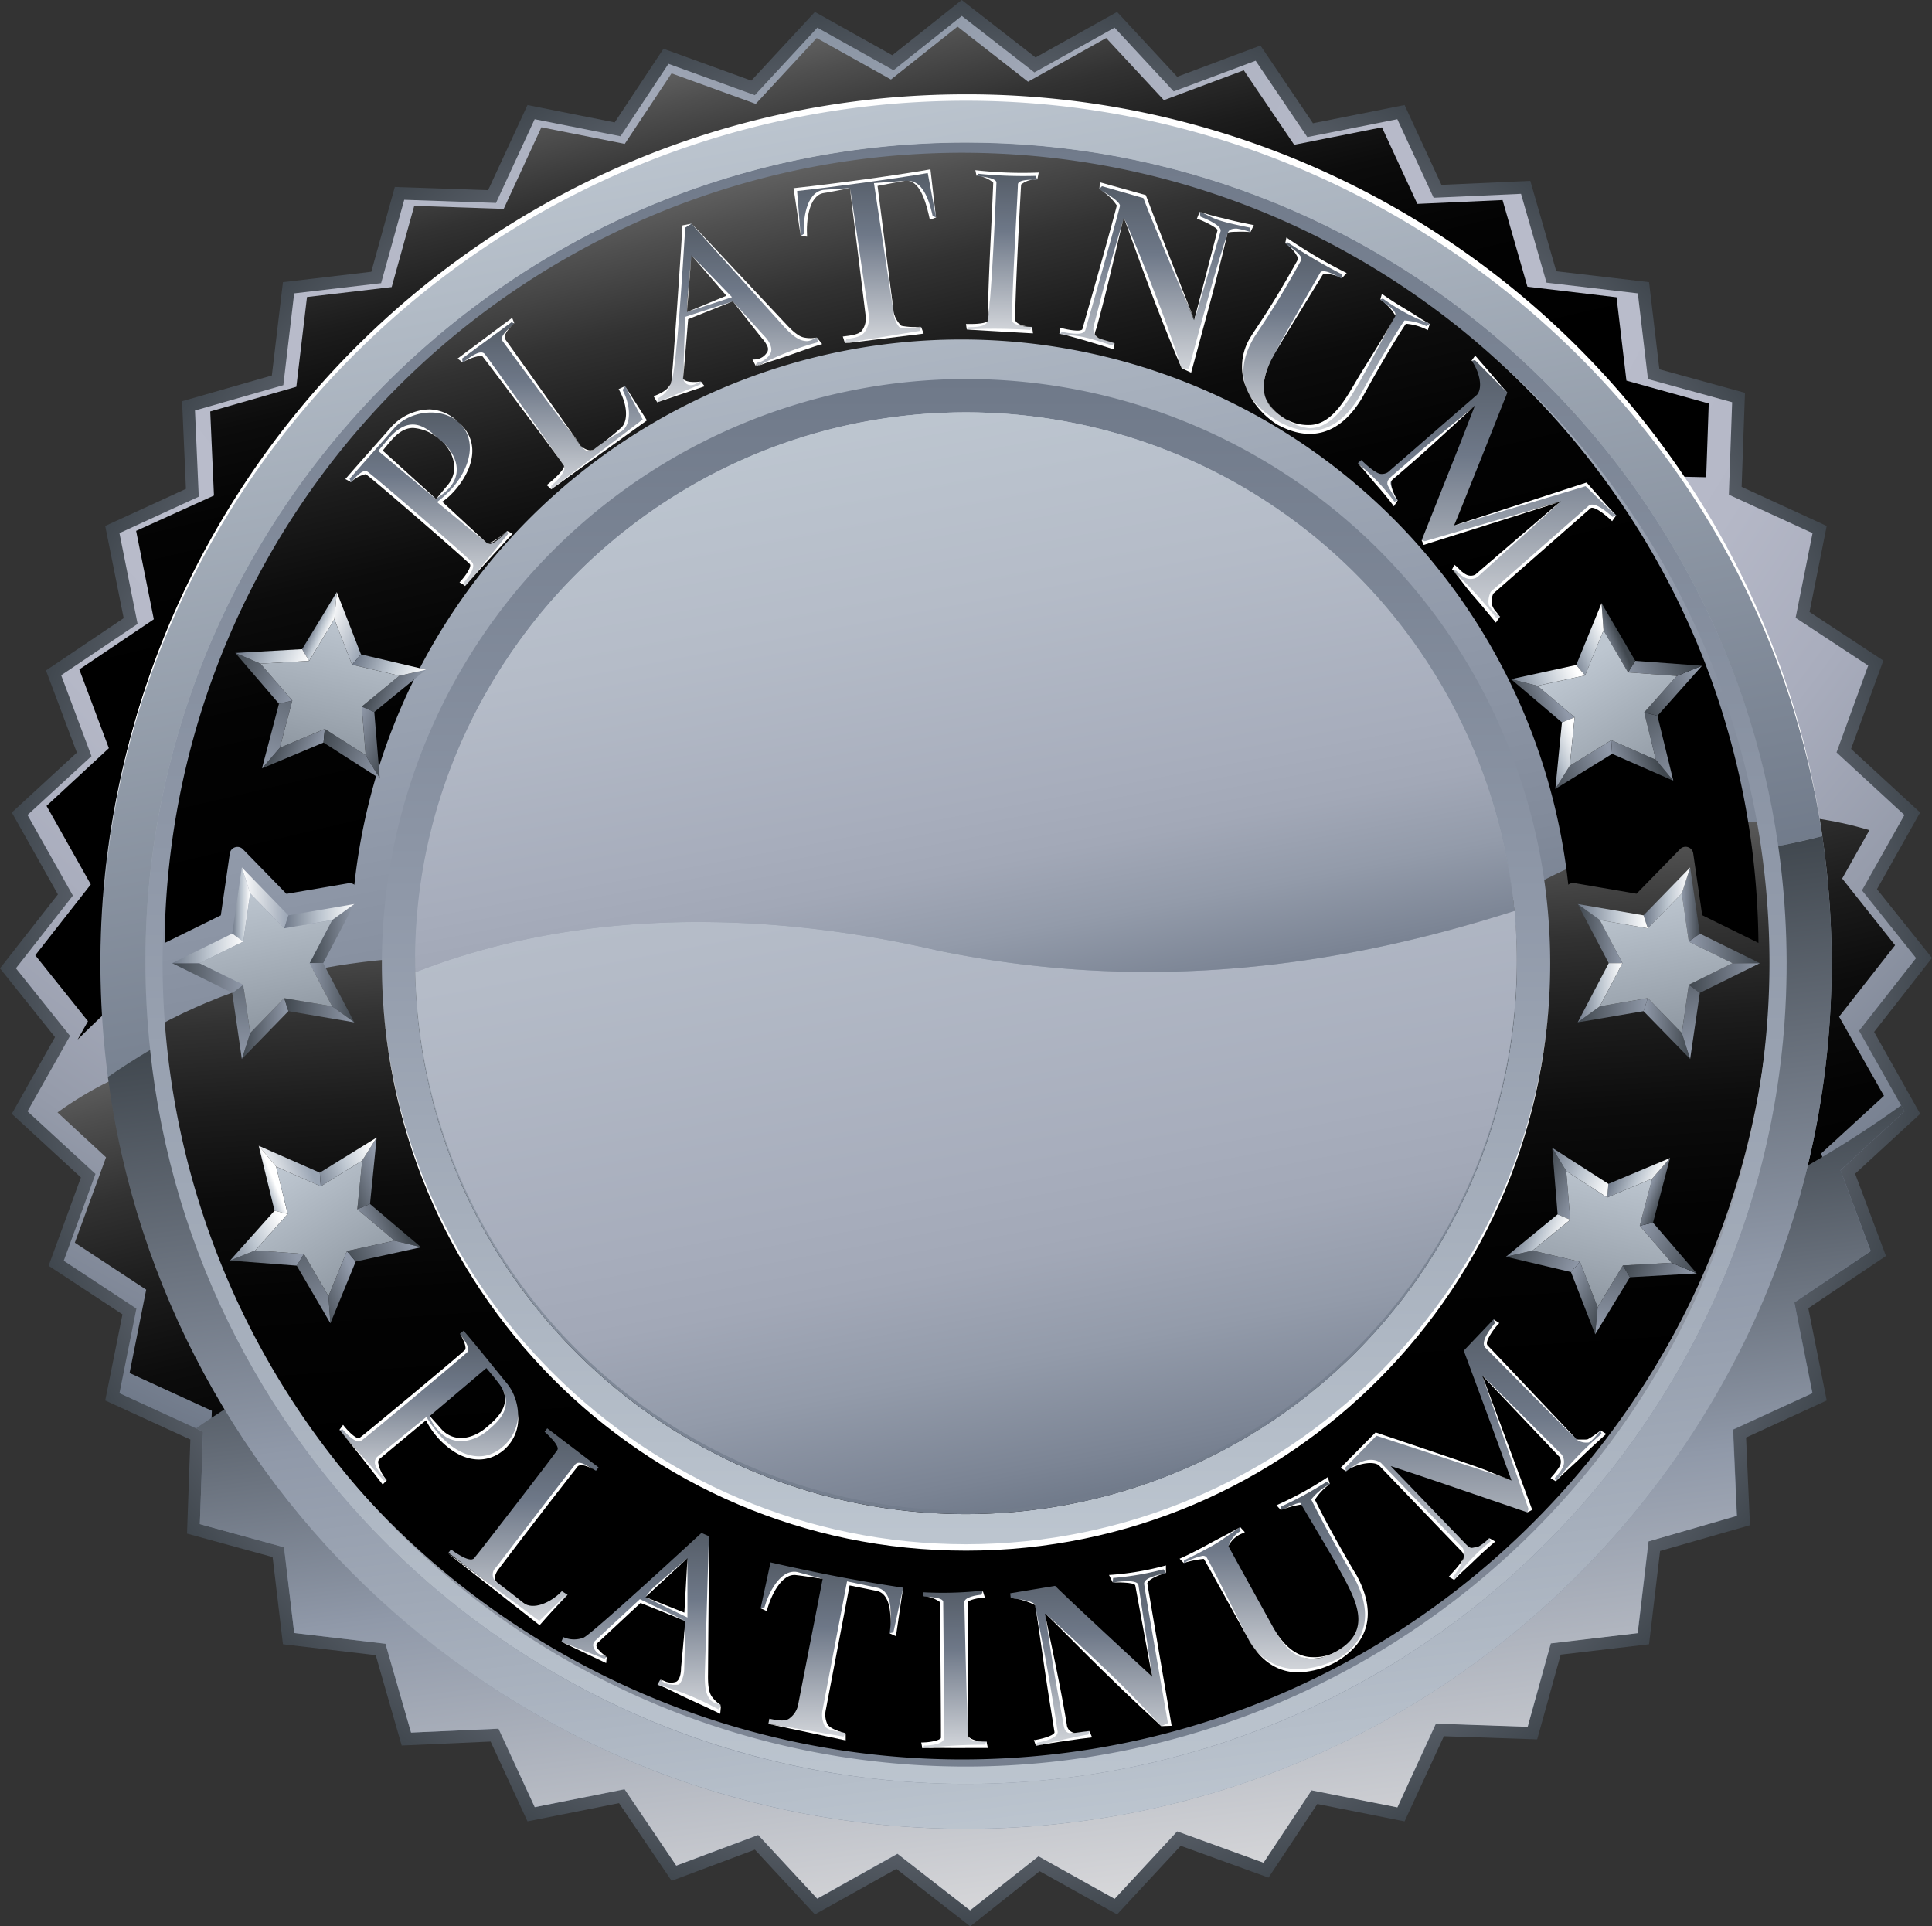 <svg xmlns="http://www.w3.org/2000/svg" xmlns:xlink="http://www.w3.org/1999/xlink" viewBox="0 0 301.33 300.42"><rect x="0" y="0" width="301.33" height="300.42" fill="#333333" stroke="none"/><defs><style>.cls-1{isolation:isolate;}.cls-2{fill:url(#radial-gradient);}.cls-3{fill:url(#radial-gradient-2);}.cls-19,.cls-4,.cls-6,.cls-8{mix-blend-mode:color-dodge;}.cls-4{fill:url(#linear-gradient);}.cls-5{fill:url(#linear-gradient-2);}.cls-6{fill:url(#linear-gradient-3);}.cls-7{fill:url(#linear-gradient-4);}.cls-8{fill:url(#linear-gradient-5);}.cls-9{fill:url(#linear-gradient-6);}.cls-10{fill:url(#linear-gradient-7);}.cls-11{fill:#fff;}.cls-12{fill:url(#linear-gradient-8);}.cls-13{fill:url(#linear-gradient-9);}.cls-14{fill:url(#linear-gradient-10);}.cls-15{fill:url(#linear-gradient-11);}.cls-16{fill:url(#linear-gradient-12);}.cls-17{fill:url(#linear-gradient-13);}.cls-18{fill:url(#linear-gradient-14);}.cls-19{fill:url(#linear-gradient-15);}.cls-20{fill:url(#linear-gradient-16);}.cls-21{fill:url(#linear-gradient-17);}.cls-22{fill:url(#linear-gradient-18);}.cls-23{fill:url(#linear-gradient-19);}.cls-24{fill:url(#linear-gradient-20);}.cls-25{fill:url(#linear-gradient-21);}.cls-26{fill:url(#linear-gradient-22);}.cls-27{fill:url(#linear-gradient-23);}.cls-28{fill:url(#linear-gradient-24);}.cls-29{fill:url(#linear-gradient-25);}.cls-30{fill:url(#linear-gradient-26);}.cls-31{fill:url(#linear-gradient-27);}.cls-32{fill:url(#linear-gradient-28);}.cls-33{fill:url(#linear-gradient-29);}.cls-34{fill:url(#linear-gradient-30);}.cls-35{fill:url(#linear-gradient-31);}.cls-36{fill:url(#linear-gradient-32);}.cls-37{fill:url(#linear-gradient-33);}.cls-38{fill:url(#linear-gradient-34);}.cls-39{fill:url(#linear-gradient-35);}.cls-40{fill:url(#linear-gradient-36);}.cls-41{fill:url(#linear-gradient-37);}.cls-42{fill:url(#linear-gradient-38);}.cls-43{fill:url(#linear-gradient-39);}.cls-44{fill:url(#linear-gradient-40);}.cls-45{fill:url(#linear-gradient-41);}.cls-46{fill:url(#linear-gradient-42);}.cls-47{fill:url(#linear-gradient-43);}.cls-48{fill:url(#linear-gradient-44);}.cls-49{fill:url(#linear-gradient-45);}.cls-50{fill:url(#linear-gradient-46);}.cls-51{fill:url(#linear-gradient-47);}.cls-52{fill:url(#linear-gradient-48);}.cls-53{fill:url(#linear-gradient-49);}.cls-54{fill:url(#linear-gradient-50);}.cls-55{fill:url(#linear-gradient-51);}.cls-56{fill:url(#linear-gradient-52);}.cls-57{fill:url(#linear-gradient-53);}.cls-58{fill:url(#linear-gradient-54);}.cls-59{fill:url(#linear-gradient-55);}.cls-60{fill:url(#linear-gradient-56);}.cls-61{fill:url(#linear-gradient-57);}.cls-62{fill:url(#linear-gradient-58);}.cls-63{fill:url(#linear-gradient-59);}.cls-64{fill:url(#linear-gradient-60);}.cls-65{fill:url(#linear-gradient-61);}.cls-66{fill:url(#linear-gradient-62);}.cls-67{fill:url(#linear-gradient-63);}.cls-68{fill:url(#linear-gradient-64);}.cls-69{fill:url(#linear-gradient-65);}.cls-70{fill:url(#linear-gradient-66);}.cls-71{fill:url(#linear-gradient-67);}.cls-72{fill:url(#linear-gradient-68);}.cls-73{fill:url(#linear-gradient-69);}.cls-74{fill:url(#linear-gradient-70);}.cls-75{fill:url(#linear-gradient-71);}.cls-76{fill:url(#linear-gradient-72);}.cls-77{fill:url(#linear-gradient-73);}.cls-78{fill:url(#linear-gradient-74);}.cls-79{fill:url(#linear-gradient-75);}.cls-80{fill:url(#linear-gradient-76);}.cls-81{fill:url(#linear-gradient-77);}.cls-82{fill:url(#linear-gradient-78);}.cls-83{fill:url(#linear-gradient-79);}.cls-84{fill:url(#linear-gradient-80);}.cls-85{fill:url(#linear-gradient-81);}.cls-100,.cls-101,.cls-86,.cls-87,.cls-88,.cls-89,.cls-90,.cls-91,.cls-92,.cls-93,.cls-94,.cls-95,.cls-96,.cls-97,.cls-98,.cls-99{mix-blend-mode:multiply;}.cls-86{fill:url(#linear-gradient-82);}.cls-87{fill:url(#linear-gradient-83);}.cls-88{fill:url(#linear-gradient-84);}.cls-89{fill:url(#linear-gradient-85);}.cls-90{fill:url(#linear-gradient-86);}.cls-91{fill:url(#linear-gradient-87);}.cls-92{fill:url(#linear-gradient-88);}.cls-93{fill:url(#linear-gradient-89);}.cls-94{fill:url(#linear-gradient-90);}.cls-95{fill:url(#linear-gradient-91);}.cls-96{fill:url(#linear-gradient-92);}.cls-97{fill:url(#linear-gradient-93);}.cls-98{fill:url(#linear-gradient-94);}.cls-99{fill:url(#linear-gradient-95);}.cls-100{fill:url(#linear-gradient-96);}.cls-101{fill:url(#linear-gradient-97);}</style><radialGradient id="radial-gradient" cx="150.67" cy="150.21" r="150.44" gradientUnits="userSpaceOnUse"><stop offset="0" stop-color="#bdc6d0"/><stop offset="0.22" stop-color="#b7bfca"/><stop offset="0.51" stop-color="#a7adbc"/><stop offset="0.59" stop-color="#9ea5b3"/><stop offset="0.72" stop-color="#878e9a"/><stop offset="0.88" stop-color="#626872"/><stop offset="1" stop-color="#40474e"/></radialGradient><radialGradient id="radial-gradient-2" cx="130.41" cy="-8.85" r="253.72" gradientUnits="userSpaceOnUse"><stop offset="0" stop-color="#788593"/><stop offset="0.06" stop-color="#8c96a5"/><stop offset="0.14" stop-color="#a0a7b6"/><stop offset="0.23" stop-color="#aeb3c2"/><stop offset="0.35" stop-color="#b7bac9"/><stop offset="0.54" stop-color="#b9bccb"/><stop offset="0.65" stop-color="#b5b8c7"/><stop offset="0.75" stop-color="#a9adbd"/><stop offset="0.86" stop-color="#959baa"/><stop offset="0.97" stop-color="#788191"/><stop offset="1" stop-color="#6e7888"/></radialGradient><linearGradient id="linear-gradient" x1="289.25" y1="340.54" x2="319.16" y2="468.1" gradientUnits="userSpaceOnUse"><stop offset="0" stop-color="#fff"/><stop offset="0.09" stop-color="#cbcbcb"/><stop offset="0.17" stop-color="#9c9c9c"/><stop offset="0.26" stop-color="#727272"/><stop offset="0.36" stop-color="#4f4f4f"/><stop offset="0.46" stop-color="#323232"/><stop offset="0.57" stop-color="#1c1c1c"/><stop offset="0.68" stop-color="#0c0c0c"/><stop offset="0.81" stop-color="#030303"/><stop offset="1"/></linearGradient><linearGradient id="linear-gradient-2" x1="328.52" y1="540.96" x2="314.51" y2="430.33" gradientUnits="userSpaceOnUse"><stop offset="0" stop-color="#d9d9db"/><stop offset="0.53" stop-color="#9099a9"/><stop offset="1" stop-color="#40474e"/></linearGradient><linearGradient id="linear-gradient-3" x1="258.57" y1="220.6" x2="282.58" y2="323.03" xlink:href="#linear-gradient"/><linearGradient id="linear-gradient-4" x1="278.72" y1="264.67" x2="329.33" y2="528.86" gradientUnits="userSpaceOnUse"><stop offset="0" stop-color="#d9d9db"/><stop offset="0.16" stop-color="#d2d3d5"/><stop offset="0.39" stop-color="#bec1c6"/><stop offset="0.67" stop-color="#9ea3ad"/><stop offset="0.98" stop-color="#717b8b"/><stop offset="1" stop-color="#6e7888"/></linearGradient><linearGradient id="linear-gradient-5" x1="299.33" y1="338.67" x2="307.37" y2="462.67" xlink:href="#linear-gradient"/><linearGradient id="linear-gradient-6" x1="279.51" y1="266.69" x2="309.17" y2="421.5" gradientUnits="userSpaceOnUse"><stop offset="0" stop-color="#bdc6d0"/><stop offset="0.59" stop-color="#9099a9"/><stop offset="0.79" stop-color="#828b9b"/><stop offset="1" stop-color="#6e7888"/></linearGradient><linearGradient id="linear-gradient-7" x1="303.44" y1="300.09" x2="303.44" y2="485.07" gradientUnits="userSpaceOnUse"><stop offset="0" stop-color="#6e7888"/><stop offset="0.46" stop-color="#9099a9"/><stop offset="1" stop-color="#bdc6d0"/></linearGradient><linearGradient id="linear-gradient-8" x1="286.61" y1="305.89" x2="321.06" y2="485.69" gradientUnits="userSpaceOnUse"><stop offset="0" stop-color="#bdc6d0"/><stop offset="1" stop-color="#6e7888"/></linearGradient><linearGradient id="linear-gradient-9" x1="292.62" y1="338.29" x2="319.57" y2="478.95" gradientUnits="userSpaceOnUse"><stop offset="0" stop-color="#bdc6d0"/><stop offset="0.31" stop-color="#b5bcc8"/><stop offset="0.63" stop-color="#a7adbc"/><stop offset="0.72" stop-color="#a2a8b7"/><stop offset="0.83" stop-color="#939baa"/><stop offset="0.95" stop-color="#7b8494"/><stop offset="1" stop-color="#6e7888"/></linearGradient><linearGradient id="linear-gradient-10" x1="287.54" y1="307.29" x2="306.7" y2="407.33" xlink:href="#linear-gradient-9"/><linearGradient id="linear-gradient-11" x1="303.44" y1="257.87" x2="303.44" y2="526.27" xlink:href="#linear-gradient-7"/><linearGradient id="linear-gradient-12" x1="277.04" y1="255.69" x2="331.18" y2="538.25" xlink:href="#linear-gradient-8"/><linearGradient id="linear-gradient-13" x1="277.6" y1="258.25" x2="305.86" y2="405.72" xlink:href="#linear-gradient-8"/><linearGradient id="linear-gradient-14" x1="320.64" y1="529.63" x2="303.01" y2="390.29" gradientUnits="userSpaceOnUse"><stop offset="0" stop-color="#bdc6d0"/><stop offset="0.53" stop-color="#9099a9"/><stop offset="1" stop-color="#40474e"/></linearGradient><linearGradient id="linear-gradient-15" x1="267.01" y1="231.46" x2="295.98" y2="355.01" xlink:href="#linear-gradient"/><linearGradient id="linear-gradient-16" x1="48.28" y1="145.6" x2="55.26" y2="145.6" gradientUnits="userSpaceOnUse"><stop offset="0" stop-color="#40474e"/><stop offset="1" stop-color="#9099a9"/></linearGradient><linearGradient id="linear-gradient-17" x1="37.71" y1="140.03" x2="44.98" y2="140.03" gradientUnits="userSpaceOnUse"><stop offset="0" stop-color="#fff"/><stop offset="1" stop-color="#9aa5b4"/></linearGradient><linearGradient id="linear-gradient-18" x1="37.71" y1="160.41" x2="44.98" y2="160.41" xlink:href="#linear-gradient-16"/><linearGradient id="linear-gradient-19" x1="37.53" y1="165.45" x2="37.78" y2="143.26" gradientUnits="userSpaceOnUse"><stop offset="0" stop-color="#9099a9"/><stop offset="1" stop-color="#40474e"/></linearGradient><linearGradient id="linear-gradient-20" x1="26.85" y1="152.52" x2="37.94" y2="152.52" xlink:href="#linear-gradient-16"/><linearGradient id="linear-gradient-21" x1="246.07" y1="157.55" x2="257" y2="157.55" xlink:href="#linear-gradient-16"/><linearGradient id="linear-gradient-22" x1="256.34" y1="160.41" x2="263.61" y2="160.41" xlink:href="#linear-gradient-19"/><linearGradient id="linear-gradient-23" x1="263.4" y1="152.52" x2="274.48" y2="152.52" xlink:href="#linear-gradient-16"/><linearGradient id="linear-gradient-24" x1="263.4" y1="147.9" x2="274.48" y2="147.9" xlink:href="#linear-gradient-19"/><linearGradient id="linear-gradient-25" x1="265.61" y1="163.67" x2="260.13" y2="147.47" xlink:href="#linear-gradient-19"/><linearGradient id="linear-gradient-26" x1="262.31" y1="141.07" x2="265.12" y2="141.07" xlink:href="#linear-gradient-19"/><linearGradient id="linear-gradient-27" x1="256.34" y1="140.03" x2="263.61" y2="140.03" gradientUnits="userSpaceOnUse"><stop offset="0" stop-color="#6e7888"/><stop offset="0.52" stop-color="#bdc6d0"/><stop offset="1" stop-color="#fff"/></linearGradient><linearGradient id="linear-gradient-28" x1="246.07" y1="145.6" x2="253.05" y2="145.6" xlink:href="#linear-gradient-16"/><linearGradient id="linear-gradient-29" x1="246.07" y1="154.83" x2="253.05" y2="154.83" xlink:href="#linear-gradient-27"/><linearGradient id="linear-gradient-30" x1="246.07" y1="142.88" x2="257" y2="142.88" xlink:href="#linear-gradient-27"/><linearGradient id="linear-gradient-31" x1="44.33" y1="142.88" x2="55.26" y2="142.88" xlink:href="#linear-gradient-27"/><linearGradient id="linear-gradient-32" x1="48.28" y1="154.83" x2="55.26" y2="154.83" xlink:href="#linear-gradient-19"/><linearGradient id="linear-gradient-33" x1="44.33" y1="157.55" x2="55.26" y2="157.55" xlink:href="#linear-gradient-16"/><linearGradient id="linear-gradient-34" x1="36.22" y1="141.07" x2="39.02" y2="141.07" xlink:href="#linear-gradient-27"/><linearGradient id="linear-gradient-35" x1="26.85" y1="147.9" x2="37.94" y2="147.9" xlink:href="#linear-gradient-27"/><linearGradient id="linear-gradient-36" x1="39.9" y1="138.71" x2="44.19" y2="161.1" gradientUnits="userSpaceOnUse"><stop offset="0" stop-color="#bdc6d0"/><stop offset="0.66" stop-color="#9ea7b1"/><stop offset="1" stop-color="#8c959f"/></linearGradient><linearGradient id="linear-gradient-37" x1="257.24" y1="139.85" x2="261.53" y2="162.24" xlink:href="#linear-gradient-36"/><linearGradient id="linear-gradient-38" x1="143.59" y1="552.19" x2="150.57" y2="552.19" gradientTransform="translate(141.79 -458.43) rotate(23)" xlink:href="#linear-gradient-16"/><linearGradient id="linear-gradient-39" x1="133.02" y1="546.62" x2="140.29" y2="546.62" gradientTransform="translate(141.79 -458.43) rotate(23)" xlink:href="#linear-gradient-17"/><linearGradient id="linear-gradient-40" x1="133.02" y1="566.99" x2="140.29" y2="566.99" gradientTransform="translate(141.79 -458.43) rotate(23)" xlink:href="#linear-gradient-16"/><linearGradient id="linear-gradient-41" x1="132.84" y1="572.03" x2="133.09" y2="549.85" gradientTransform="translate(141.79 -458.43) rotate(23)" xlink:href="#linear-gradient-19"/><linearGradient id="linear-gradient-42" x1="122.16" y1="559.11" x2="133.24" y2="559.11" gradientTransform="translate(141.79 -458.43) rotate(23)" xlink:href="#linear-gradient-16"/><linearGradient id="linear-gradient-43" x1="341.38" y1="564.15" x2="352.31" y2="564.15" gradientTransform="translate(141.79 -458.43) rotate(23)" xlink:href="#linear-gradient-16"/><linearGradient id="linear-gradient-44" x1="351.65" y1="567" x2="358.92" y2="567" gradientTransform="translate(141.79 -458.43) rotate(23)" xlink:href="#linear-gradient-19"/><linearGradient id="linear-gradient-45" x1="358.71" y1="559.12" x2="369.79" y2="559.12" gradientTransform="translate(141.79 -458.43) rotate(23)" xlink:href="#linear-gradient-16"/><linearGradient id="linear-gradient-46" x1="358.71" y1="554.5" x2="369.79" y2="554.5" gradientTransform="translate(141.79 -458.43) rotate(23)" xlink:href="#linear-gradient-19"/><linearGradient id="linear-gradient-47" x1="360.92" y1="570.27" x2="355.44" y2="554.07" gradientTransform="translate(141.79 -458.43) rotate(23)" xlink:href="#linear-gradient-19"/><linearGradient id="linear-gradient-48" x1="357.62" y1="547.66" x2="360.43" y2="547.66" gradientTransform="translate(141.79 -458.43) rotate(23)" xlink:href="#linear-gradient-19"/><linearGradient id="linear-gradient-49" x1="351.65" y1="546.62" x2="358.92" y2="546.62" gradientTransform="translate(141.79 -458.43) rotate(23)" xlink:href="#linear-gradient-27"/><linearGradient id="linear-gradient-50" x1="341.38" y1="552.19" x2="348.36" y2="552.19" gradientTransform="translate(141.79 -458.43) rotate(23)" xlink:href="#linear-gradient-16"/><linearGradient id="linear-gradient-51" x1="341.38" y1="561.42" x2="348.36" y2="561.42" gradientTransform="translate(141.79 -458.43) rotate(23)" xlink:href="#linear-gradient-27"/><linearGradient id="linear-gradient-52" x1="341.38" y1="549.48" x2="352.31" y2="549.48" gradientTransform="translate(141.79 -458.43) rotate(23)" xlink:href="#linear-gradient-27"/><linearGradient id="linear-gradient-53" x1="139.64" y1="549.47" x2="150.57" y2="549.47" gradientTransform="translate(141.79 -458.43) rotate(23)" xlink:href="#linear-gradient-27"/><linearGradient id="linear-gradient-54" x1="143.59" y1="561.41" x2="150.57" y2="561.41" gradientTransform="translate(141.79 -458.43) rotate(23)" xlink:href="#linear-gradient-19"/><linearGradient id="linear-gradient-55" x1="139.64" y1="564.14" x2="150.57" y2="564.14" gradientTransform="translate(141.79 -458.43) rotate(23)" xlink:href="#linear-gradient-16"/><linearGradient id="linear-gradient-56" x1="131.52" y1="547.65" x2="134.33" y2="547.65" gradientTransform="translate(141.79 -458.43) rotate(23)" xlink:href="#linear-gradient-27"/><linearGradient id="linear-gradient-57" x1="122.16" y1="554.49" x2="133.24" y2="554.49" gradientTransform="translate(141.79 -458.43) rotate(23)" xlink:href="#linear-gradient-27"/><linearGradient id="linear-gradient-58" x1="135.21" y1="545.3" x2="139.5" y2="567.69" gradientTransform="translate(141.79 -458.43) rotate(23)" xlink:href="#linear-gradient-36"/><linearGradient id="linear-gradient-59" x1="352.55" y1="546.45" x2="356.84" y2="568.83" gradientTransform="translate(141.79 -458.43) rotate(23)" xlink:href="#linear-gradient-36"/><linearGradient id="linear-gradient-60" x1="311.38" y1="266.02" x2="318.36" y2="266.02" gradientTransform="matrix(0.93, -0.37, 0.37, 0.93, -334.36, 54.28)" xlink:href="#linear-gradient-16"/><linearGradient id="linear-gradient-61" x1="300.81" y1="260.45" x2="308.08" y2="260.45" gradientTransform="matrix(0.93, -0.37, 0.37, 0.93, -334.36, 54.28)" xlink:href="#linear-gradient-17"/><linearGradient id="linear-gradient-62" x1="300.81" y1="280.83" x2="308.08" y2="280.83" gradientTransform="matrix(0.93, -0.37, 0.37, 0.93, -334.36, 54.28)" xlink:href="#linear-gradient-16"/><linearGradient id="linear-gradient-63" x1="300.63" y1="285.87" x2="300.88" y2="263.69" gradientTransform="matrix(0.93, -0.37, 0.37, 0.93, -334.36, 54.28)" xlink:href="#linear-gradient-19"/><linearGradient id="linear-gradient-64" x1="289.95" y1="272.95" x2="301.04" y2="272.95" gradientTransform="matrix(0.93, -0.37, 0.37, 0.93, -334.36, 54.28)" xlink:href="#linear-gradient-16"/><linearGradient id="linear-gradient-65" x1="509.17" y1="277.97" x2="520.09" y2="277.97" gradientTransform="matrix(0.93, -0.37, 0.37, 0.93, -334.36, 54.28)" xlink:href="#linear-gradient-16"/><linearGradient id="linear-gradient-66" x1="519.43" y1="280.82" x2="526.71" y2="280.82" gradientTransform="matrix(0.93, -0.37, 0.37, 0.93, -334.36, 54.28)" xlink:href="#linear-gradient-19"/><linearGradient id="linear-gradient-67" x1="526.49" y1="272.94" x2="537.58" y2="272.94" gradientTransform="matrix(0.93, -0.37, 0.37, 0.93, -334.36, 54.28)" xlink:href="#linear-gradient-16"/><linearGradient id="linear-gradient-68" x1="526.49" y1="268.32" x2="537.58" y2="268.32" gradientTransform="matrix(0.93, -0.37, 0.37, 0.93, -334.36, 54.28)" xlink:href="#linear-gradient-19"/><linearGradient id="linear-gradient-69" x1="528.71" y1="284.09" x2="523.22" y2="267.89" gradientTransform="matrix(0.93, -0.37, 0.37, 0.93, -334.36, 54.28)" xlink:href="#linear-gradient-19"/><linearGradient id="linear-gradient-70" x1="525.41" y1="261.49" x2="528.21" y2="261.49" gradientTransform="matrix(0.93, -0.37, 0.37, 0.93, -334.36, 54.28)" xlink:href="#linear-gradient-19"/><linearGradient id="linear-gradient-71" x1="519.43" y1="260.45" x2="526.71" y2="260.45" gradientTransform="matrix(0.93, -0.37, 0.37, 0.93, -334.36, 54.28)" xlink:href="#linear-gradient-27"/><linearGradient id="linear-gradient-72" x1="509.17" y1="266.02" x2="516.15" y2="266.02" gradientTransform="matrix(0.93, -0.37, 0.37, 0.93, -334.36, 54.28)" xlink:href="#linear-gradient-16"/><linearGradient id="linear-gradient-73" x1="509.17" y1="275.24" x2="516.15" y2="275.24" gradientTransform="matrix(0.93, -0.37, 0.37, 0.93, -334.36, 54.28)" xlink:href="#linear-gradient-27"/><linearGradient id="linear-gradient-74" x1="509.17" y1="263.3" x2="520.09" y2="263.3" gradientTransform="matrix(0.93, -0.37, 0.37, 0.93, -334.36, 54.28)" xlink:href="#linear-gradient-27"/><linearGradient id="linear-gradient-75" x1="307.43" y1="263.3" x2="318.36" y2="263.3" gradientTransform="matrix(0.93, -0.37, 0.37, 0.93, -334.36, 54.28)" xlink:href="#linear-gradient-27"/><linearGradient id="linear-gradient-76" x1="311.38" y1="275.25" x2="318.36" y2="275.25" gradientTransform="matrix(0.93, -0.37, 0.37, 0.93, -334.36, 54.28)" xlink:href="#linear-gradient-19"/><linearGradient id="linear-gradient-77" x1="307.43" y1="277.97" x2="318.36" y2="277.97" gradientTransform="matrix(0.93, -0.37, 0.37, 0.93, -334.36, 54.28)" xlink:href="#linear-gradient-16"/><linearGradient id="linear-gradient-78" x1="299.32" y1="261.49" x2="302.12" y2="261.49" gradientTransform="matrix(0.93, -0.37, 0.37, 0.93, -334.36, 54.28)" xlink:href="#linear-gradient-27"/><linearGradient id="linear-gradient-79" x1="289.95" y1="268.32" x2="301.03" y2="268.32" gradientTransform="matrix(0.93, -0.37, 0.37, 0.93, -334.36, 54.28)" xlink:href="#linear-gradient-27"/><linearGradient id="linear-gradient-80" x1="303" y1="259.13" x2="307.29" y2="281.52" gradientTransform="matrix(0.93, -0.37, 0.37, 0.93, -334.36, 54.28)" xlink:href="#linear-gradient-36"/><linearGradient id="linear-gradient-81" x1="520.34" y1="260.27" x2="524.62" y2="282.66" gradientTransform="matrix(0.93, -0.37, 0.37, 0.93, -334.36, 54.28)" xlink:href="#linear-gradient-36"/><linearGradient id="linear-gradient-82" x1="219.77" y1="302.55" x2="219.53" y2="342.45" gradientUnits="userSpaceOnUse"><stop offset="0" stop-color="#484f57"/><stop offset="0.38" stop-color="#6e7888"/><stop offset="1" stop-color="#fff"/></linearGradient><linearGradient id="linear-gradient-83" x1="239" y1="288.56" x2="238.78" y2="327.13" xlink:href="#linear-gradient-82"/><linearGradient id="linear-gradient-84" x1="287.84" y1="265.16" x2="287.62" y2="304.52" xlink:href="#linear-gradient-82"/><linearGradient id="linear-gradient-85" x1="361.34" y1="275.37" x2="361.08" y2="319.3" xlink:href="#linear-gradient-82"/><linearGradient id="linear-gradient-86" x1="384.82" y1="291.73" x2="384.48" y2="351.6" xlink:href="#linear-gradient-82"/><linearGradient id="linear-gradient-87" x1="268" y1="273.23" x2="267.77" y2="314.06" xlink:href="#linear-gradient-82"/><linearGradient id="linear-gradient-88" x1="333.14" y1="266.98" x2="332.9" y2="309.36" xlink:href="#linear-gradient-82"/><linearGradient id="linear-gradient-89" x1="309.14" y1="265.73" x2="308.93" y2="302.1" xlink:href="#linear-gradient-82"/><linearGradient id="linear-gradient-90" x1="219.75" y1="446.59" x2="219.55" y2="481.42" xlink:href="#linear-gradient-82"/><linearGradient id="linear-gradient-91" x1="234.39" y1="460.6" x2="234.13" y2="505.06" xlink:href="#linear-gradient-82"/><linearGradient id="linear-gradient-92" x1="282.57" y1="482.14" x2="282.34" y2="522.24" xlink:href="#linear-gradient-82"/><linearGradient id="linear-gradient-93" x1="351.59" y1="468.64" x2="351.34" y2="512.31" xlink:href="#linear-gradient-82"/><linearGradient id="linear-gradient-94" x1="382.74" y1="441.68" x2="382.4" y2="501.23" xlink:href="#linear-gradient-82"/><linearGradient id="linear-gradient-95" x1="252.93" y1="477.37" x2="252.7" y2="518.06" xlink:href="#linear-gradient-82"/><linearGradient id="linear-gradient-96" x1="322.9" y1="482.69" x2="322.66" y2="523.61" xlink:href="#linear-gradient-82"/><linearGradient id="linear-gradient-97" x1="301.78" y1="486.99" x2="301.57" y2="523.04" xlink:href="#linear-gradient-82"/></defs><title>platinum</title><g class="cls-1"><g id="Layer_1" data-name="Layer 1"><polygon class="cls-2" points="139.81 291.46 127.1 298.56 117.74 288.46 104.75 293.32 96.55 281.21 82.27 284.05 76.52 271.6 62.65 272.22 58.6 258.13 44.13 256.43 42.52 242.83 29.17 239.17 29.69 224.5 16.41 218.41 19.1 204.98 7.58 197.4 12.62 183.63 1.84 173.71 8.58 161.74 0 151.02 9.03 139.49 1.84 126.71 11.99 117.37 7.17 104.56 19.29 96.4 16.41 82.02 29 76.24 28.4 62.57 42.4 58.56 44.13 44 57.91 42.38 61.58 29.16 76.13 29.66 82.27 16.38 95.87 19.09 103.48 7.6 117.18 12.57 127.1 1.86 139.17 8.61 150 0 161.51 8.96 174.23 1.86 183.6 11.97 196.59 7.1 204.78 19.22 219.07 16.38 224.82 28.83 238.68 28.21 242.73 42.3 257.2 44 258.81 57.59 272.16 61.26 271.64 75.93 284.91 82.02 282.23 95.44 293.74 103.02 288.71 116.79 299.48 126.71 292.75 138.67 301.33 149.4 292.3 160.93 299.49 173.71 289.34 183.05 294.15 195.87 282.04 204.02 284.91 218.41 272.33 224.19 272.94 237.86 258.92 241.88 257.2 256.43 243.42 258.05 239.75 271.26 225.2 270.77 219.07 284.05 205.46 281.34 197.85 292.82 184.15 287.86 174.23 298.56 162.15 291.82 151.33 300.42 139.81 291.46"/><polygon class="cls-3" points="289.96 160.75 298.85 149.42 290.41 138.86 297.03 127.1 286.44 117.34 291.38 103.8 280.06 96.35 282.7 83.14 269.65 77.15 270.16 62.73 257.03 59.12 255.45 45.75 241.21 44.08 237.23 30.23 223.6 30.84 217.94 18.59 203.9 21.38 195.84 9.47 183.06 14.25 173.84 4.31 161.33 11.29 150.01 2.48 139.36 10.95 127.48 4.31 117.73 14.84 104.26 9.95 96.78 21.25 83.39 18.59 77.36 31.65 63.05 31.16 59.44 44.16 45.88 45.75 44.19 60.07 30.41 64.02 31 77.46 18.63 83.14 21.46 97.3 9.54 105.31 14.27 117.92 4.29 127.1 11.37 139.67 2.48 151.01 10.92 161.55 4.29 173.32 14.89 183.08 9.94 196.62 21.27 204.08 18.63 217.28 31.68 223.27 31.17 237.69 44.3 241.3 45.88 254.68 60.12 256.35 64.1 270.2 77.74 269.6 83.39 281.84 97.44 279.05 105.5 290.96 118.28 286.18 127.48 296.12 139.99 289.13 151.32 297.94 161.97 289.48 173.84 296.12 183.6 285.59 197.07 290.47 204.56 279.18 217.94 281.84 223.98 268.78 238.28 269.27 241.9 256.27 255.45 254.68 257.14 240.36 270.92 236.41 270.33 222.96 282.7 217.28 279.88 203.13 291.79 195.11 287.06 182.51 297.04 173.32 289.96 160.75"/><path class="cls-4" d="M440.09,380.51l4.25-7.55c-45.55-13.57-86.79,33.87-130.53,44.8-39,11-75-9-113-11-16.16-1.24-28.84,2.83-39.07,10.23l7.57,7-4.87,13.31,11.13,7.33-2.59,13,12.83,5.89-.5,14.18,12.9,3.55,1.56,13.14,14,1.65,3.92,13.62,13.4-.6,5.56,12,13.8-2.74L258.36,530l12.56-4.7,9,9.76,12.29-6.87,11.13,8.67,10.46-8.32,11.68,6.52,9.59-10.34,13.24,4.79,7.36-11.1L368.87,521l5.93-12.83,14.06.48,3.55-12.77,13.32-1.57,1.66-14.07,13.54-3.88-.59-13.22,12.16-5.59-2.78-13.91,11.71-7.88L436.8,423.4l9.81-9-7-12.35,8.73-11.14Z" transform="translate(-152.77 -243.5)"/><path class="cls-5" d="M292.78,439.59c-40.5-7.15-77.73,5-109.45,26.67l1.12.51-.51,14.42,13.13,3.61,1.59,13.37,14.23,1.68,4,13.85,13.63-.61,5.66,12.24,14-2.79,8.06,11.91,12.78-4.78,9.21,9.93,12.51-7,11.33,8.82L314.74,533l11.88,6.63,9.75-10.52L349.84,534l7.49-11.29,13.39,2.66,6-13.06,14.31.49,3.61-13,13.55-1.6,1.69-14.31,13.78-4-.6-13.45,12.37-5.68-2.83-14.15,11.91-8L439.83,426l10-9.19-.53-.93a163.48,163.48,0,0,1-74.68,29.54C346.36,449.33,320.06,443.48,292.78,439.59Z" transform="translate(-152.77 -243.5)"/><path class="cls-6" d="M406.44,302.86l-1.54-13L391,288.21l-3.88-13.51-13.29.6-5.52-11.94-13.69,2.72-7.86-11.62-12.46,4.66-9-9.69-12.19,6.81-11-8.59-10.38,8.25-11.58-6.47-9.51,10.27-13.13-4.76-7.3,11-13-2.59-5.88,12.73-13.95-.48-3.52,12.67-13.21,1.55-1.66,14-13.43,3.85.58,13.11L174,326.29l2.76,13.79-11.62,7.82,4.61,12.28-9.72,9,6.9,12.25-8.66,11.05,8.22,10.28-1.61,2.86c17.45-17.45,38.63-30.91,61-42.07,61-28.24,125.69-47.5,193-45.62l.4-11.5Z" transform="translate(-152.77 -243.5)"/><path class="cls-7" d="M303.44,267.49A126.22,126.22,0,1,0,429.67,393.71,126.37,126.37,0,0,0,303.44,267.49Z" transform="translate(-152.77 -243.5)"/><path class="cls-8" d="M310.52,407c-43-11.16-93.45-27.46-133.62-5.68A126.39,126.39,0,0,0,302.76,517.89c78.09,0,138.06-70.73,124.27-148.38-13.1,1-25.7,4.27-36.8,10.67C365.11,394,340.84,414.83,310.52,407Z" transform="translate(-152.77 -243.5)"/><path class="cls-9" d="M303.44,267.49c-73.69,0-131.58,63.11-125.86,135.92,40.17-21.78,90.57-5.48,133.62,5.68,30.32,7.79,54.59-13,79.7-26.87,11.11-6.4,23.7-9.65,36.8-10.67C417.2,312.49,365.47,267.49,303.44,267.49Z" transform="translate(-152.77 -243.5)"/><path class="cls-10" d="M303.44,302.61a91.11,91.11,0,1,1-91.11,91.11A91.22,91.22,0,0,1,303.44,302.61Zm85.91,91.11a85.91,85.91,0,1,0-85.91,85.91A86,86,0,0,0,389.35,393.71Z" transform="translate(-152.77 -243.5)"/><path class="cls-11" d="M303.44,485.33c-50.51,0-91.11-41.1-91.11-91.62,0,50,41.15,90.62,91.11,90.62s91.11-40.65,91.11-90.62C394.55,444.23,354,485.33,303.44,485.33Z" transform="translate(-152.77 -243.5)"/><path class="cls-12" d="M303.44,307.81a85.91,85.91,0,1,1-85.92,85.9A86,86,0,0,1,303.44,307.81Z" transform="translate(-152.77 -243.5)"/><path class="cls-13" d="M299.07,391.75c-26.87-6.25-56-6.64-81.53,3.38A85.91,85.91,0,1,0,389,385.56C360.85,394.57,331.13,398.33,299.07,391.75Z" transform="translate(-152.77 -243.5)"/><path class="cls-14" d="M299.07,391.75c32.06,6.57,61.78,2.82,89.88-6.19a86,86,0,0,0-85.52-77.75c-49,0-87,40.81-85.89,87.33C243.07,385.12,272.2,385.51,299.07,391.75Z" transform="translate(-152.77 -243.5)"/><path class="cls-15" d="M303.44,261.52c72.88,0,132.19,59.32,132.19,132.19s-59.3,132.2-132.19,132.2-132.2-59.3-132.2-132.2S230.55,261.52,303.44,261.52ZM428.75,393.71A125.31,125.31,0,1,0,303.44,519,125.45,125.45,0,0,0,428.75,393.71Z" transform="translate(-152.77 -243.5)"/><path class="cls-16" d="M303.44,258.71c74.44,0,135,60.57,135,135s-60.56,135-135,135-134.91-60.56-134.91-135S229,258.71,303.44,258.71Zm128,135c0-70.55-57.42-128-128-128s-128,57.42-128,128a128.13,128.13,0,0,0,128,128C374,521.7,431.42,464.29,431.42,393.71Z" transform="translate(-152.77 -243.5)"/><path class="cls-17" d="M303.44,258.71C221.68,258.71,159,331,169.6,411.45q3.23-2.18,6.59-4.22c-8.1-75.17,51.16-141.49,127.26-141.49,64.37,0,117.78,47.76,126.67,109.71,2.3-.46,4.59-1,6.88-1.55C427.37,308.82,371.15,258.71,303.44,258.71Z" transform="translate(-152.77 -243.5)"/><path class="cls-18" d="M303.44,521.7c-66,0-120.5-50.23-127.26-114.47q-3.35,2-6.59,4.22c8.72,66.1,65.42,117.26,133.85,117.26C385,528.72,449,456.31,437,373.9c-2.29.59-4.58,1.1-6.88,1.55C441.19,453.27,380.62,521.7,303.44,521.7Z" transform="translate(-152.77 -243.5)"/><path class="cls-11" d="M168.53,393.71c0-74.72,60.19-135.5,134.91-135.5A134.74,134.74,0,0,1,437,373.9c-9.67-65.43-67.37-114.69-133.55-114.69C229.27,259.21,168.53,319.55,168.53,393.71Z" transform="translate(-152.77 -243.5)"/><path class="cls-19" d="M187.21,386.25l1.41-9.69a1.2,1.2,0,0,1,2-.66l6.83,7,9.66-1.65a1.2,1.2,0,0,1,.93.23,95.21,95.21,0,0,1,189.33,0,1.2,1.2,0,0,1,1-.25l9.65,1.65,6.83-7a1.2,1.2,0,0,1,2,.66l1.41,9.69,8.77,4.32c-.6-68.07-56.16-123.23-124.31-123.23A124.46,124.46,0,0,0,178.44,390.57Z" transform="translate(-152.77 -243.5)"/><polygon class="cls-20" points="48.28 150.21 51.81 143.48 55.26 140.99 50.41 150.21 48.28 150.21"/><polygon class="cls-21" points="44.98 142.75 44.33 144.78 39.02 139.33 37.72 135.28 44.98 142.75"/><polygon class="cls-22" points="39.02 161.11 44.33 155.66 44.98 157.69 37.72 165.15 39.02 161.11"/><polygon class="cls-23" points="39.02 161.11 37.72 165.15 36.22 154.84 37.94 153.57 39.02 161.11"/><polygon class="cls-24" points="31.11 150.21 37.94 153.57 36.22 154.84 26.85 150.21 31.11 150.21"/><polygon class="cls-25" points="257 155.66 256.34 157.69 246.07 159.44 249.51 156.94 257 155.66"/><polygon class="cls-26" points="262.31 161.11 263.61 165.15 256.34 157.69 257 155.66 262.31 161.11"/><polygon class="cls-27" points="270.23 150.21 274.48 150.21 265.12 154.84 263.4 153.57 270.23 150.21"/><polygon class="cls-28" points="265.12 145.6 274.48 150.21 270.23 150.21 263.4 146.85 265.12 145.6"/><polygon class="cls-29" points="265.12 154.84 263.61 165.15 262.31 161.11 263.4 153.57 265.12 154.84"/><polygon class="cls-30" points="262.31 139.33 263.61 135.28 265.12 145.6 263.4 146.85 262.31 139.33"/><polygon class="cls-31" points="263.61 135.28 262.31 139.33 257 144.78 256.34 142.75 263.61 135.28"/><polygon class="cls-32" points="249.51 143.48 253.05 150.21 250.91 150.21 246.07 140.99 249.51 143.48"/><polygon class="cls-33" points="250.91 150.21 253.05 150.21 249.51 156.94 246.07 159.44 250.91 150.21"/><polygon class="cls-34" points="246.07 140.99 256.34 142.75 257 144.78 249.51 143.48 246.07 140.99"/><polygon class="cls-35" points="55.26 140.99 51.81 143.48 44.33 144.78 44.98 142.75 55.26 140.99"/><polygon class="cls-36" points="50.41 150.21 55.26 159.44 51.81 156.94 48.28 150.21 50.41 150.21"/><polygon class="cls-37" points="55.26 159.44 44.98 157.69 44.33 155.66 51.81 156.94 55.26 159.44"/><polygon class="cls-38" points="37.72 135.28 39.02 139.33 37.94 146.85 36.22 145.6 37.72 135.28"/><polygon class="cls-39" points="26.85 150.21 36.22 145.6 37.94 146.85 31.11 150.21 26.85 150.21"/><polygon class="cls-40" points="44.33 144.78 39.02 139.33 37.94 146.85 31.11 150.21 37.94 153.57 39.02 161.11 44.33 155.66 51.81 156.94 48.28 150.21 51.81 143.48 44.33 144.78"/><polygon class="cls-41" points="263.4 146.85 262.31 139.33 257 144.78 249.51 143.48 253.05 150.21 249.51 156.94 257 155.66 262.31 161.11 263.4 153.57 270.23 150.21 263.4 146.85"/><polygon class="cls-42" points="56.42 110.2 62.3 105.39 66.45 104.44 58.38 111.04 56.42 110.2"/><polygon class="cls-43" points="56.3 102.05 54.91 103.66 52.15 96.57 52.53 92.34 56.3 102.05"/><polygon class="cls-44" points="43.64 116.62 50.66 113.68 50.46 115.8 40.86 119.83 43.64 116.62"/><polygon class="cls-45" points="43.64 116.62 40.86 119.83 43.51 109.75 45.59 109.26 43.64 116.62"/><polygon class="cls-46" points="40.62 103.5 45.59 109.26 43.51 109.75 36.7 101.83 40.62 103.5"/><polygon class="cls-47" points="246.42 196.78 245.02 198.38 234.88 195.99 239.03 195.03 246.42 196.78"/><polygon class="cls-48" points="249.18 203.87 248.8 208.09 245.02 198.38 246.42 196.78 249.18 203.87"/><polygon class="cls-49" points="260.72 196.93 264.64 198.59 254.21 199.19 253.12 197.35 260.72 196.93"/><polygon class="cls-50" points="257.82 190.68 264.64 198.59 260.72 196.93 255.75 191.16 257.82 190.68"/><polygon class="cls-51" points="254.21 199.19 248.8 208.09 249.18 203.87 253.12 197.35 254.21 199.19"/><polygon class="cls-52" points="257.69 183.81 260.47 180.6 257.82 190.68 255.75 191.16 257.69 183.81"/><polygon class="cls-53" points="260.47 180.6 257.69 183.81 250.67 186.75 250.86 184.63 260.47 180.6"/><polygon class="cls-54" points="244.28 182.64 244.91 190.22 242.94 189.38 242.09 179 244.28 182.64"/><polygon class="cls-55" points="242.94 189.38 244.91 190.22 239.03 195.03 234.88 195.99 242.94 189.38"/><polygon class="cls-56" points="242.09 179 250.86 184.63 250.67 186.75 244.28 182.64 242.09 179"/><polygon class="cls-57" points="66.45 104.44 62.3 105.39 54.91 103.66 56.3 102.05 66.45 104.44"/><polygon class="cls-58" points="58.38 111.04 59.24 121.43 57.04 117.78 56.42 110.2 58.38 111.04"/><polygon class="cls-59" points="59.24 121.43 50.46 115.8 50.66 113.68 57.04 117.78 59.24 121.43"/><polygon class="cls-60" points="52.53 92.34 52.15 96.57 48.21 103.07 47.12 101.24 52.53 92.34"/><polygon class="cls-61" points="36.7 101.83 47.12 101.24 48.21 103.07 40.62 103.5 36.7 101.83"/><polygon class="cls-62" points="54.91 103.66 52.15 96.57 48.21 103.07 40.62 103.5 45.59 109.26 43.64 116.62 50.66 113.68 57.04 117.78 56.42 110.2 62.3 105.39 54.91 103.66"/><polygon class="cls-63" points="255.75 191.16 257.69 183.81 250.67 186.75 244.28 182.64 244.91 190.22 239.03 195.03 246.42 196.78 249.18 203.87 253.12 197.35 260.72 196.93 255.75 191.16"/><polygon class="cls-64" points="55.73 188.57 56.49 181 58.75 177.4 57.71 187.77 55.73 188.57"/><polygon class="cls-65" points="49.88 182.88 50.03 185.01 43.07 181.94 40.35 178.69 49.88 182.88"/><polygon class="cls-66" points="51.23 202.14 54.11 195.1 55.48 196.74 51.53 206.37 51.23 202.14"/><polygon class="cls-67" points="51.23 202.14 51.53 206.37 46.28 197.38 47.4 195.56 51.23 202.14"/><polygon class="cls-68" points="39.81 195 47.4 195.56 46.28 197.38 35.87 196.59 39.81 195"/><polygon class="cls-69" points="251.3 115.44 251.44 117.56 242.58 123.03 244.83 119.43 251.3 115.44"/><polygon class="cls-70" points="258.26 118.49 260.98 121.75 251.44 117.56 251.3 115.44 258.26 118.49"/><polygon class="cls-71" points="261.52 105.42 265.46 103.83 258.51 111.63 256.45 111.1 261.52 105.42"/><polygon class="cls-72" points="255.05 103.06 265.46 103.83 261.52 105.42 253.93 104.86 255.05 103.06"/><polygon class="cls-73" points="258.51 111.63 260.98 121.75 258.26 118.49 256.45 111.1 258.51 111.63"/><polygon class="cls-74" points="250.1 98.3 249.79 94.06 255.05 103.06 253.93 104.86 250.1 98.3"/><polygon class="cls-75" points="249.79 94.06 250.1 98.3 247.22 105.34 245.84 103.71 249.79 94.06"/><polygon class="cls-76" points="239.79 106.95 245.59 111.86 243.61 112.66 235.67 105.92 239.79 106.95"/><polygon class="cls-77" points="243.61 112.66 245.59 111.86 244.83 119.43 242.58 123.03 243.61 112.66"/><polygon class="cls-78" points="235.67 105.92 245.84 103.71 247.22 105.34 239.79 106.95 235.67 105.92"/><polygon class="cls-79" points="58.75 177.4 56.49 181 50.03 185.01 49.88 182.88 58.75 177.4"/><polygon class="cls-80" points="57.71 187.77 65.67 194.51 61.53 193.48 55.73 188.57 57.71 187.77"/><polygon class="cls-81" points="65.67 194.51 55.48 196.74 54.11 195.1 61.53 193.48 65.67 194.51"/><polygon class="cls-82" points="40.35 178.69 43.07 181.94 44.88 189.32 42.82 188.81 40.35 178.69"/><polygon class="cls-83" points="35.87 196.59 42.82 188.81 44.88 189.32 39.81 195 35.87 196.59"/><polygon class="cls-84" points="50.03 185.01 43.07 181.94 44.88 189.32 39.81 195 47.4 195.56 51.23 202.14 54.11 195.1 61.53 193.48 55.73 188.57 56.49 181 50.03 185.01"/><polygon class="cls-85" points="253.93 104.86 250.1 98.3 247.22 105.34 239.79 106.95 245.59 111.86 244.83 119.43 251.3 115.44 258.26 118.49 256.45 111.1 261.52 105.42 253.93 104.86"/><path class="cls-86" d="M210,317.3c2.46,1.89,15.32,13.11,16.22,14.07.55.61-.88,2.4-1.44,3l.53.53c2.77-3.19,7.05-8.16,7.05-8.16l-.51-.43c-.13.17-2.33,2.59-3.11,1.91l-7.49-6.53c1.7-.61,8.27-7.78,2.88-12.46-3.49-3-8.16-1.33-10.19,1-1.58,1.82-4.25,4.78-7,8l.56.49S209.34,316.79,210,317.3Zm4.65-6.34c2.59-2.06,4.8-.57,6.9,1.25s3.33,4.7,1.14,7.21a10.42,10.42,0,0,1-1.92,1.87l-8.65-7.53A23.8,23.8,0,0,1,214.66,311Z" transform="translate(-152.77 -243.5)"/><path class="cls-87" d="M228.17,298.86c.58.67,12,16.29,12.55,17.27s-2.33,3.07-2.33,3.07l.37.61L253.34,309l-3.08-5.27-.71.52c1.28,2.21,1.57,5.19,0,6.3,0,0-1.29.9-4.1,3-.84.62-1.61.19-2.18-.59-3.07-4.14-7.91-10.75-12-16.4-.4-.75.72-1.8,1.65-2.58l-.4-.53-8.11,6,.44.6S227.6,298.23,228.17,298.86Z" transform="translate(-152.77 -243.5)"/><path class="cls-88" d="M293.16,294.27a3.65,3.65,0,0,1-1-2.13l-2.77-19.87,4.54-.58c2.63-.34,3.67,3.63,4.09,5.81l.76-.1-1.07-7.2c-5.1.91-15.74,2.33-20.87,2.87l.83,7.23.76-.1c-.16-2,.23-6.48,2.84-6.84l4.1-.52L288,292.71a3.45,3.45,0,0,1-.53,2.34c-.49.88-2,1-3,1.14l.05.83,12-1.71-.11-.82C295.24,294.65,293.77,294.84,293.16,294.27Z" transform="translate(-152.77 -243.5)"/><path class="cls-89" d="M352.18,309.52c5.33,2.91,9.76,1.18,12.9-4.15,1.09-2,4.28-7.71,6.87-11.63a8.71,8.71,0,0,1,3.45,1l.41-.71a47.72,47.72,0,0,1-7.43-4.32l-.32.54s2.59,1.87,2.35,2.52c-2.33,4.23-4.33,7.68-5.56,9.76-2.88,4.88-5.61,9.84-11.48,6.38-2.67-1.57-5.41-4.13-1.67-10.46,0,0,6.27-10.69,7.27-12.32.72-.18,1.7.14,3.07.81l.42-.71a81.86,81.86,0,0,1-9-5.29l-.25.51s2.52,1.9,2.27,2.55c-3.64,6.62-7.75,12.73-7.38,12.1C344.28,302.57,348.51,307.36,352.18,309.52Z" transform="translate(-152.77 -243.5)"/><path class="cls-90" d="M400.15,319c-13.34,4.2-9,2.83-20.59,6.44.71-1.61,7.8-19.44,8.31-20.73l-5-5.45-.57.49c1,1.38,1.89,4,.84,5.31l-13.89,12.08a1.79,1.79,0,0,1-1.16.27c-1-.15-3-2.16-3-2.16l-.53.47a49.23,49.23,0,0,1,5.7,6.33l.54-.54c-.31-.35-1.75-2.79-.6-3.79,4.8-4.15,9.53-8.4,12.62-11-2.75,7.09-1.08,2.87-8.28,20.94l.42.48c17.51-5.38,13.16-4.06,21.25-6.47-6.22,5.56-3.46,3.11-13.12,11.59a1.69,1.69,0,0,1-1.66.06,9.57,9.57,0,0,1-1.76-1.45l-.37.44c1.19,1.16,5.27,5.89,6.87,7.88l.58-.53a3.4,3.4,0,0,1-1.5-2,3.19,3.19,0,0,1,.32-1.83l15.2-13.34c.78-.63,3.12,1.49,3.53,1.88l.57-.5Z" transform="translate(-152.77 -243.5)"/><path class="cls-91" d="M280.65,297l-.48-.87a3.87,3.87,0,0,1-1.68.31c-.61-.07-1.43-.18-3.29-2.2l-14.6-15.88-1.19.45c-.1,1.58-1.46,23-2,24.48a4.11,4.11,0,0,1-2.36,2.14l.26.81,7-2.64-.25-.6c-.77.28-2.46.37-2.76-.44l.53-9.44,7.24-2.63L271.8,296c.55.56,1.28,1.61,1,2.35a2.57,2.57,0,0,1-2.21,1.42l.22.8A80.67,80.67,0,0,1,280.65,297Zm-20.73-4.84c0-2.29-.08-.57.68-8.86,6,6.52,5.14,5.59,5.9,6.44Z" transform="translate(-152.77 -243.5)"/><path class="cls-92" d="M326.36,297.73l.23-.7s-1.92-.6-2.12-.66c-1-.27-1.15-1-.91-1.86s3.89-15,4.48-17.05c.44.83,8.72,22.63,9.05,23.52l1.28.37c.24-.88,5.57-20.61,5.87-21.47s2.94-.3,3.55-.17l.22-.88a37.88,37.88,0,0,1-8.16-2.3l-.18.94c.18,0,3.37,1.3,3.21,2.05L339,293.43s-6-14.63-7.76-19.25l-6.81-1.89-.24.69s3,1.95,2.95,2.62c-.66,2.63-3.71,13.55-5.4,19.35-.37.73-2.86.13-3.54-.05l-.23.66A45.07,45.07,0,0,1,326.36,297.73Z" transform="translate(-152.77 -243.5)"/><path class="cls-93" d="M313.66,295.22l.09-.73c-1,0-2.89-.19-2.89-1.15,0-5,.87-20.06.92-21.06,0-.52,1.6-.73,2.77-.76l0-.84a67.19,67.19,0,0,1-9.42-.36l0,.61s2.89.41,2.86,1.09c0,1-.89,20.36-1.13,21.49-.17.82-2.54.78-3.18.75l-.09.62C306.29,294.85,311.56,295.06,313.66,295.22Z" transform="translate(-152.77 -243.5)"/><path class="cls-94" d="M231.18,469.45c3.55-3,2.62-7.84.64-10.22-1.55-1.85-4-5-6.74-8.2l-.58.47s1.59,2.12,1,2.7c-1,1-15.86,13.34-16.48,13.75s-2.24-1.25-2.74-1.9l-.54.45c2.71,3.24,6.86,8.25,6.86,8.25l.51-.42c-.15-.15-.38-.46-.52-.63-.88-1.06-1.52-2.23-.72-2.9l7.5-6.2c.19,1,1.86,3.17,3.51,4.48C225.71,471.33,228.78,471.45,231.18,469.45Zm-2.55-12.59c.47.55,2.09,2.49,2.36,3,1.62,2.88-.21,4.83-2.34,6.61s-5.17,2.53-7.3,0a11.38,11.38,0,0,1-1.54-2.14Z" transform="translate(-152.77 -243.5)"/><path class="cls-95" d="M240.4,491.65c-1.76,1.84-4.54,3-6,1.81,0,0-1.22-1-4-3.1-.83-.63-.63-1.49,0-2.26,3.12-4.11,8.09-10.61,12.38-16.09.61-.6,1.93.19,2.94.86l.4-.53-8-6.09-.41.54s2.43,2.11,2,2.83-12.27,16.07-13,16.9-3.6-1.38-3.6-1.38l-.39.51,14.38,11,4.2-4.43Z" transform="translate(-152.77 -243.5)"/><path class="cls-96" d="M272.95,487.16l-1.55,7.17.75.14c.51-2,2.31-6.06,4.88-5.56l4.05.82-3.84,19.69a3.44,3.44,0,0,1-1.26,2c-.75.68-2.21.31-3.22.12l-.14.75,11.84,2.29.15-.81c-1.18-.23-2.64-.53-3-1.26a3.65,3.65,0,0,1-.28-2.35l3.77-19.7,4.49.91c2.6.53,2.24,4.61,1.94,6.81l.81.15,1.31-7.22C286.29,490,280.31,488.83,272.95,487.16Z" transform="translate(-152.77 -243.5)"/><path class="cls-97" d="M357.57,477.36a8.6,8.6,0,0,1,2.62-2.42l-.4-.72a55.26,55.26,0,0,1-7.54,4.15l.31.62s2.74-1.39,3.17-.86c2.45,4.16,4.59,7.69,5.75,9.81,2.71,4.93,5.63,9.83-.35,13.13-2.71,1.49-6.3,2.55-9.85-3.89,0,0-6-10.84-6.91-12.54.21-.71,1-1.44,2.23-2.28l-.4-.72a70.07,70.07,0,0,1-9.08,5.08l.29.55s2.93-1.27,3.37-.73c.88,1.49,6.55,12.32,6.66,12.51,3.65,6.63,9.92,5.43,13.66,3.37,5.22-3.1,6-7.79,3-13.22C362.9,487.22,359.61,481.55,357.57,477.36Z" transform="translate(-152.77 -243.5)"/><path class="cls-98" d="M400.47,468.15a3.14,3.14,0,0,1-1.82-.21l-14.1-14.54c-.67-.75,1.33-3.19,1.71-3.61l-.53-.55-4.66,4.9c4.86,13.12,3.27,8.8,7.45,20.25-5.18-2-17.68-6.06-21.13-7.22l-5.17,5.24.52.54c1.33-1.12,3.92-2.09,5.27-1.1l12.76,13.28a1.78,1.78,0,0,1,.32,1.14c-.1,1-2,3.13-2,3.13l.5.5a49.72,49.72,0,0,1,6-6l-.57-.51a6.79,6.79,0,0,1-1.83,1.39c-.94,0-.86.5-1.92-.6l-11.6-12.05c7.21,2.39,2.92.94,21.32,7.23l.46-.45c-6.24-17.23-4.71-12.94-7.51-20.9,5.85,5.94,3.28,3.3,12.22,12.53a1.7,1.7,0,0,1,.14,1.65,9.58,9.58,0,0,1-1.37,1.82l.5.51a90.55,90.55,0,0,1,7.49-7.4l-.56-.55A8.84,8.84,0,0,1,400.47,468.15Z" transform="translate(-152.77 -243.5)"/><path class="cls-99" d="M263.08,497.07l.26-14-1.17-.5c-1.17,1.08-16.93,15.63-18.36,16.32a4.11,4.11,0,0,1-3.19-.08l-.29.73,6.84,3,.23-.61c-1.07-.47-2.48-1.6-1.57-2.38l6.78-6.31,7,3.09-.44,7.28c0,.78-.18,2-.89,2.39a2.32,2.32,0,0,1-2.53-.55l-.44.78a81.24,81.24,0,0,1,9.6,4.17l.25-1c-.33-.23-.87-.26-1.43-.93C262.68,507.17,262.91,506.07,263.08,497.07Zm-3.32-1.69-6.33-2.81c1.57-1.48.3-.3,6.57-6.07C259.74,495.71,259.78,494.36,259.75,495.38Z" transform="translate(-152.77 -243.5)"/><path class="cls-100" d="M331.47,490.49c-.1-.85,2.54-1.52,3.15-1.66l-.17-.9a46.24,46.24,0,0,1-8.37,1.43l.25.93c.18,0,3.59-.31,3.76.44l2.4,14.26s-11.65-10.71-15.16-14.17l-7,1.16.08.73s3.55.48,3.78,1.12c.49,2.56,2.28,13.36,3.28,19.83,0,.82-2.54,1.33-3.23,1.44l.06.69c1.27-.33,7.33-1.43,8.48-1.55l-.12-.78s-2,.26-2.25.29c-1,.17-1.36-.33-1.52-1.25s-2.82-15.28-3.14-17.35c1,.75,15.64,15.08,18.11,17.55l1.34-.27S331.52,491,331.47,490.49Z" transform="translate(-152.77 -243.5)"/><path class="cls-101" d="M303.75,514.15c-.09-1.67-.31-20.39-.32-20.77s1.53-.87,2.68-1l-.06-.82a57.19,57.19,0,0,1-9.28.26v.61s2.87.24,2.88.91c0,.35.22,20.61.13,21.21-.12.82-2.46.91-3.09.92l-.05.67c3-.21,7-.36,10-.31v-.73C305.59,515.14,303.8,515.1,303.75,514.15Z" transform="translate(-152.77 -243.5)"/><path class="cls-11" d="M222.51,319.26c-.87,1-1.48,1.83-1.73,2a9.32,9.32,0,0,0,2.11-1.71c2.2-2.54.84-5.44-1.33-7.38C223.39,313.85,224.62,316.82,222.51,319.26Z" transform="translate(-152.77 -243.5)"/><path class="cls-11" d="M213.29,312c-.3.35-1,1.2-1.53,1.82,11.74,9.79,11.77,10,.7-.05,1.27-1.49,2.62-3.53,4.73-3.53a6.85,6.85,0,0,1,4.35,2C219.59,310.5,217,307.66,213.29,312Z" transform="translate(-152.77 -243.5)"/><path class="cls-11" d="M226.41,331.2c-1.08-1.15-14.06-12.41-16.25-14.09a.71.71,0,0,0-.44-.14c-.74,0-1.79,1.33-2.22,1.73a4.82,4.82,0,0,1,2.22-1.23.21.21,0,0,1,.14,0c2.17,1.67,15.13,12.91,16.19,14,.26.29-.3,1.36-1.33,2.55l-.28.31.89.51-.18-.55C225.91,333.46,227,331.91,226.41,331.2Z" transform="translate(-152.77 -243.5)"/><path class="cls-11" d="M231.86,326.31c-.08.1-2.15,1.91-3.11,1.91C229.29,328.69,231.74,326.48,231.86,326.31Z" transform="translate(-152.77 -243.5)"/><path class="cls-11" d="M207.29,318.18c2.69-3.09,5.45-6.16,6.85-7.78,2.59-3,7.52-3.33,10-1.17a6.57,6.57,0,0,0-4.33-1.88,8.32,8.32,0,0,0-6,2.72c-1.44,1.66-4.45,5-7.18,8.15l.91.47Z" transform="translate(-152.77 -243.5)"/><path class="cls-11" d="M223.33,319.6a17.77,17.77,0,0,1-2.4,2.2l7.81,6.42-7-6.48c2.22-1.35,7.8-7.86,2.44-12.51C227.3,312,226.17,316.32,223.33,319.6Z" transform="translate(-152.77 -243.5)"/><path class="cls-11" d="M225.31,334.9c2.89-3.33,6.51-7.18,7.41-8.18l-.86-.41.15.46C231.2,327.68,227.74,332.11,225.31,334.9Z" transform="translate(-152.77 -243.5)"/><path class="cls-11" d="M253.67,309.06l-3.41-5.34,2.75,5.2C234,323.44,234.25,323,253.67,309.06Z" transform="translate(-152.77 -243.5)"/><path class="cls-11" d="M227.77,298.47c-.83,0-2.3,1.22-2.85,1.55a8.15,8.15,0,0,1,2.85-1.05.31.31,0,0,1,.21.05c.53.62,12.23,16.25,12.74,17.1-.52-.87-11.82-16.8-12.36-17.43A.74.74,0,0,0,227.77,298.47Z" transform="translate(-152.77 -243.5)"/><path class="cls-11" d="M240.72,316.13c.22.39-1.21,1.86-2.49,2.87l-.19.15.71.65,0-.56C239.57,318.55,241.21,317,240.72,316.13Z" transform="translate(-152.77 -243.5)"/><path class="cls-11" d="M249.87,304.32l.39-.6-1,.46c1.45,2.51,1.53,5.21.23,6.17a43.13,43.13,0,0,1-4,3.17,31.69,31.69,0,0,1,4.25-2.77C251.36,309.56,251.07,306.54,249.87,304.32Z" transform="translate(-152.77 -243.5)"/><polygon class="cls-11" points="72.07 55.92 79.77 50.26 80.22 50.44 79.88 49.56 71.37 55.92 72.16 56.52 72.07 55.92"/><path class="cls-11" d="M231.14,296.67c3.61,5,8.4,11.34,12.17,16.26-3.12-4.42-8.59-12.13-11.74-16.52-.14-.26-.25-1.05,1.43-2.46C231.62,295.14,230.76,296,231.14,296.67Z" transform="translate(-152.77 -243.5)"/><path class="cls-11" d="M245.49,313.52c-.73.54-1.8-.08-2.18-.59C244.06,314,244.64,314.14,245.49,313.52Z" transform="translate(-152.77 -243.5)"/><path class="cls-11" d="M277.09,273.29c5.1-.55,15.3-1.91,20.38-2.8l1.28,6.91-.86-7.49c-4.59.82-14,2.14-21.35,2.94l1.11,7.45Z" transform="translate(-152.77 -243.5)"/><path class="cls-11" d="M294.35,271.69c2.12.21,3,4,3.45,6.09l1-.38-.56-.18C297.43,273.44,296.18,271.72,294.35,271.69Z" transform="translate(-152.77 -243.5)"/><path class="cls-11" d="M287.29,294.93c-.45.81-2.06.91-3.07,1.05l.33,1,.23-.61c1.06-.14,2.43-.31,2.94-1.23a3.67,3.67,0,0,0,.56-2.5c-3.84-25.93-3.75-26.41-.5.07A3.18,3.18,0,0,1,287.29,294.93Z" transform="translate(-152.77 -243.5)"/><path class="cls-11" d="M281.28,273.6c.24,0,4.07-.77,4.07-.77s-3.89.24-4.14.28c-2.81.39-3.17,4.88-3.07,6.87l-.49.32,1,.11C278.48,278,278.92,273.92,281.28,273.6Z" transform="translate(-152.77 -243.5)"/><path class="cls-11" d="M293.37,294.31a4.19,4.19,0,0,1-1.24-2.17,3.94,3.94,0,0,0,.85,2.31c.57.56,3,.09,3.45,0A10.48,10.48,0,0,1,293.37,294.31Z" transform="translate(-152.77 -243.5)"/><path class="cls-11" d="M293.91,271.69l-4.83.37c4,26.2,3.88,26.62.56.43Z" transform="translate(-152.77 -243.5)"/><path class="cls-11" d="M296.44,294.49l-.17.61c-15.6,2.57-15.47,2.39.56.43Z" transform="translate(-152.77 -243.5)"/><path class="cls-11" d="M347.33,304.42c-1.16-2.56-.67-5.4,1-8.24.59-1,3.27-4.62,7.4-12.14.26-.69-1.63-2-2.51-2.63a5.79,5.79,0,0,1,2.05,2.43c-4.21,7.64-6.79,11.1-7.37,12.1A8.68,8.68,0,0,0,347.33,304.42Z" transform="translate(-152.77 -243.5)"/><path class="cls-11" d="M353.36,308.87a7,7,0,0,1-3.24-3.45A6.51,6.51,0,0,0,353.36,308.87Z" transform="translate(-152.77 -243.5)"/><path class="cls-11" d="M362.1,286.29l-.06.61.77-.82a77.58,77.58,0,0,1-9.4-5.54l-.18.88.33-.15A85.62,85.62,0,0,0,362.1,286.29Z" transform="translate(-152.77 -243.5)"/><path class="cls-11" d="M368.05,290.21a7.82,7.82,0,0,1,2.35,2.52C370.66,292,368.93,290.89,368.05,290.21Z" transform="translate(-152.77 -243.5)"/><path class="cls-11" d="M375.81,294c-1-.46-2.28-1.37-3.67-2.2s-2.58-1.58-3.84-2.48l-.25.9.4-.17A29.73,29.73,0,0,0,375.81,294Z" transform="translate(-152.77 -243.5)"/><path class="cls-11" d="M370.4,292.73c-2.3,4.18-4.51,7.5-5.78,9.64-1.8,3-4,7.41-7.67,7.41a6.86,6.86,0,0,1-3.6-.91,7.49,7.49,0,0,0,3.6,1.41C361.9,310.28,364.44,303.55,370.4,292.73Z" transform="translate(-152.77 -243.5)"/><path class="cls-11" d="M371.82,293.48c-1.76,2.59-4.54,7.42-6.14,10.28l-.82,1.48c-3.34,5.66-7.76,6.68-12.56,4.06-1.26-.75-3.79-2.29-5-4.89a12.42,12.42,0,0,0,4.72,5.32c5,2.74,9.74,1.68,13.24-4.25,1.87-3.42,4.6-8.19,6.78-11.49a8.72,8.72,0,0,1,3.42,1l.32-1-.51.39A8.92,8.92,0,0,0,371.82,293.48Z" transform="translate(-152.77 -243.5)"/><path class="cls-11" d="M358.9,285.84l-.1,0c-.72,1.13-6.44,11.34-7.12,12.54,0,0,6.54-10.67,7.43-12.1a4.83,4.83,0,0,1,2.92.59C360.66,286.24,359.63,285.65,358.9,285.84Z" transform="translate(-152.77 -243.5)"/><path class="cls-11" d="M350.12,305.42c-.61-1.79-.08-4.22,1.57-7C350,301.33,349.47,303.49,350.12,305.42Z" transform="translate(-152.77 -243.5)"/><path class="cls-11" d="M374.48,327.71l.34.77c28-8.86,28.23-8.77.16-.57Z" transform="translate(-152.77 -243.5)"/><path class="cls-11" d="M381.27,333.6a2,2,0,0,0,1.92-.1c16.86-15.33,17.41-15.6-.33-.38a1.56,1.56,0,0,1-1.39,0,4.48,4.48,0,0,1-1.15-.91,5.14,5.14,0,0,0-.72-.64l-.36.76c.12.1.61.11.73.23A4.81,4.81,0,0,0,381.27,333.6Z" transform="translate(-152.77 -243.5)"/><path class="cls-11" d="M379.25,332.36c.84.82,1.81,2.34,3.26,4s2.54,3,3.57,4.24l.61-.89-.55.17A65.61,65.61,0,0,0,379.25,332.36Z" transform="translate(-152.77 -243.5)"/><path class="cls-11" d="M400.07,319.32l4.74,4.61-4.59-5.18C373.27,327.53,372.73,327.53,400.07,319.32Z" transform="translate(-152.77 -243.5)"/><path class="cls-11" d="M370.31,318c5-4.29,5.35-4.69,12.45-11.18-11.79,9.76-5.48,4.51-12.78,10.81-.83.73-.88,1-.8,1.49a14,14,0,0,0,1.57,2.49,8.91,8.91,0,0,1-1.07-2.56C369.62,318.69,369.6,318.57,370.31,318Z" transform="translate(-152.77 -243.5)"/><path class="cls-11" d="M364.51,315.76c.9.86,1.81,2.08,2.88,3.3s2,2.32,2.78,3.4l.58-.91-.51.18A30.48,30.48,0,0,0,364.51,315.76Z" transform="translate(-152.77 -243.5)"/><path class="cls-11" d="M404.25,324.1c-.83-.77-2.82-2.45-3.7-1.73l-15.26,13.41a3.42,3.42,0,0,0-.34,2c.11.49,1.61,1.81,1.74,1.93a4.94,4.94,0,0,0-.55-.77,3,3,0,0,1-.71-1.26,3.21,3.21,0,0,1,.24-1.6l15.19-13.33a.32.32,0,0,1,.21-.06c.84,0,2.54,1.5,3.14,2.09l.58-.84Z" transform="translate(-152.77 -243.5)"/><polygon class="cls-11" points="229.49 56.29 230.04 56.15 235.09 61.25 230.08 55.45 229.49 56.29"/><path class="cls-11" d="M379.55,325.48c.6-1.35,8.1-20.2,8.31-20.73C387.67,305.24,380.23,323.9,379.55,325.48Z" transform="translate(-152.77 -243.5)"/><polygon class="cls-11" points="106.56 59.05 107.33 49.78 114.32 46.98 106.85 49.42 106.56 59.05"/><polygon class="cls-11" points="102.52 62.73 109.9 60.24 109.31 59.49 109.23 59.95 102.52 62.73"/><path class="cls-11" d="M260.61,303.56c.5,0,1.12-.46,1.48-.57a5.93,5.93,0,0,1-1.48.07c-.33,0-1.15-.17-1.28-.51A1.19,1.19,0,0,0,260.61,303.56Z" transform="translate(-152.77 -243.5)"/><path class="cls-11" d="M278.46,296.69c.66.08,1.34-.43,1.71-.56a4.78,4.78,0,0,1-1.65.06c-.56-.07-1.33-.16-3.13-2.12-19.29-20.51-19.57-21-.37.34C276.95,296.51,277.82,296.61,278.46,296.69Z" transform="translate(-152.77 -243.5)"/><path class="cls-11" d="M257.4,303.29c-.38,1-1.68,1.63-2.69,2l.59,1,.07-.67A4.07,4.07,0,0,0,257.4,303.29Z" transform="translate(-152.77 -243.5)"/><path class="cls-11" d="M259.65,279l1-.62-1.43.27c0,.52-1.59,24.17-1.77,24.66C258.32,300.79,259.25,285.2,259.65,279Z" transform="translate(-152.77 -243.5)"/><path class="cls-11" d="M273,298.48c.31-.84-.42-2-1.05-2.6l-4.9-5.4,4.53,5.74a4.57,4.57,0,0,1,.91,1.36,1.06,1.06,0,0,1,0,.72,2.34,2.34,0,0,1-2,1.26l-.36,0,.55,1.08.1-.56A2.89,2.89,0,0,0,273,298.48Z" transform="translate(-152.77 -243.5)"/><polygon class="cls-11" points="113.3 46.12 107.15 48.66 114.17 46.34 107.83 39.79 113.3 46.12"/><path class="cls-11" d="M281,297.16l-.81-1,.15.71a44.34,44.34,0,0,0-9.49,3.77c1.2-.52,2.87-1,4.45-1.54S279.22,297.69,281,297.16Z" transform="translate(-152.77 -243.5)"/><path class="cls-11" d="M259.92,292.16l.68-8.86C259.84,291.61,260,289.88,259.92,292.16Z" transform="translate(-152.77 -243.5)"/><path class="cls-11" d="M338.2,301l-1.1-.06,1.45.68,2.57-9.47c2.1-7.73,3-11.92,3.12-12.3C342.42,285.2,340,294.33,338.2,301Z" transform="translate(-152.77 -243.5)"/><path class="cls-11" d="M347.72,279l.08.69.53-1.08c-1-.2-2.87-.56-4.69-1.05a35.61,35.61,0,0,1-3.78-1.05C342.31,277.49,341.46,277.75,347.72,279Z" transform="translate(-152.77 -243.5)"/><path class="cls-11" d="M344.25,279.87c0-.15.62-.22,1.41-.22a15.66,15.66,0,0,1,2.14.05,12,12,0,0,0-2.14-.55C344.69,279.14,344.39,279.44,344.25,279.87Z" transform="translate(-152.77 -243.5)"/><path class="cls-11" d="M324.47,296.37l2.13.66C326.56,297,326.63,297,324.47,296.37Z" transform="translate(-152.77 -243.5)"/><path class="cls-11" d="M323.33,294.44a1.66,1.66,0,0,0,.23,1.24c-.1-.25.13-.68.25-1.1,1.8-6.43,3.54-14.55,4.24-17.12-.4,1.4-2.25,7.53-3.43,12C324.53,289.83,323.45,294,323.33,294.44Z" transform="translate(-152.77 -243.5)"/><path class="cls-11" d="M340,277.28l-.11-.77-.45,1.12.22.06c.57.15,3.11,1.36,3,1.74-4.74,18.38-4.93,18.5.49.12C343.34,278.66,340.83,277.61,340,277.28Z" transform="translate(-152.77 -243.5)"/><path class="cls-11" d="M324.47,296.37a1.53,1.53,0,0,1-.91-.69C323.73,296.08,323.94,296.22,324.47,296.37Z" transform="translate(-152.77 -243.5)"/><path class="cls-11" d="M328.05,277.45c.69,1.71,4.93,14.16,9.05,23.52-.28-.74-1.63-5-3.37-9.56C330.32,282.47,328.26,277.84,328.05,277.45Z" transform="translate(-152.77 -243.5)"/><path class="cls-11" d="M326.54,298l.06-1-.41.38c-5.65-1.93-5.26-1.3-8.17-1.85C319.29,295.78,323.7,297.07,326.54,298Z" transform="translate(-152.77 -243.5)"/><path class="cls-11" d="M331.1,274.39c1.81,4.85,7.95,19,7.95,19-1.5-3.8-6.14-15.61-7.57-19.46l-7.16-2-.07,1,.4-.39Z" transform="translate(-152.77 -243.5)"/><path class="cls-11" d="M320.76,295.55c.68,0,1.09-.16,1.28-.53,1.54-5.3,4.7-16.59,5.41-19.39.06-.7-2.2-2-3.2-2.64a8.63,8.63,0,0,1,2.71,2.56c-.61,2.43-3.28,12-5.38,19.29,0,.05-.16.22-.81.22a11.09,11.09,0,0,1-2.65-.46l-.08,1,.39-.36A10.85,10.85,0,0,0,320.76,295.55Z" transform="translate(-152.77 -243.5)"/><path class="cls-11" d="M308.18,272c0-.74-1.94-.9-3.11-1.11a4.76,4.76,0,0,1,2.61,1.08c0,.36-.21,4.86-.44,9.66-.44,9.13-.37,11.51-.45,11.84C307.4,290.75,308.08,274.61,308.18,272Z" transform="translate(-152.77 -243.5)"/><path class="cls-11" d="M314.29,270.93l.26.58.23-1.1a64.22,64.22,0,0,1-9.89-.37l.19.89.28-.33A69.27,69.27,0,0,0,314.29,270.93Z" transform="translate(-152.77 -243.5)"/><path class="cls-11" d="M303.83,294.52c1,0,2.76,0,3-1-.05.26-1,.51-2.62.51l-.78,0,.13.88Z" transform="translate(-152.77 -243.5)"/><path class="cls-11" d="M303.52,294.88c4,.26,10.36.61,10.36.61l-.13-1-.31.47A83.53,83.53,0,0,0,303.52,294.88Z" transform="translate(-152.77 -243.5)"/><path class="cls-11" d="M311.53,272.26c0,1-.9,15.87-.92,21.07,0,.83,1.27,1,3.14,1.15-1.66-.07-2.64-.62-2.64-1.15,0-4.61.82-19.38.92-21.05a3.52,3.52,0,0,1,2.52-.77C313.76,271.55,311.57,271.43,311.53,272.26Z" transform="translate(-152.77 -243.5)"/><path class="cls-11" d="M228.81,466.62c2.07-1.73,3.92-3.71,2.18-6.8,1.55,2.76-.49,4.75-2.5,6.42-2.2,1.78-5.07,2.26-7,0-.86-1-1.57-1.71-1.73-2a5.29,5.29,0,0,0,1.34,2.3C223.2,469,226.35,468.61,228.81,466.62Z" transform="translate(-152.77 -243.5)"/><path class="cls-11" d="M209.13,468.17c.84-.56,15.4-12.73,16.51-13.78.65-.61-.67-2.18-1.15-2.88.68,1,1.08,2.26.8,2.52-1,1-15.91,13.36-16.45,13.73-.38.24-1.5-.75-2.3-1.72l-.26-.33-.58.81.51-.1C206.86,467.18,208.29,468.71,209.13,468.17Z" transform="translate(-152.77 -243.5)"/><path class="cls-11" d="M205.71,466.51c2.71,3.24,6.75,8.51,6.75,8.51s.62-.67.61-.69a4.36,4.36,0,0,1-.46.08C211.84,473.47,208.09,469.37,205.71,466.51Z" transform="translate(-152.77 -243.5)"/><path class="cls-11" d="M213.07,474.33h0Z" transform="translate(-152.77 -243.5)"/><path class="cls-11" d="M231.34,469.64a6.48,6.48,0,0,0,2.23-5.52,6.7,6.7,0,0,1-2.55,5.14c-3.19,2.66-7.1,1.13-9.95-2.27a20.69,20.69,0,0,1-1.8-2.51l-7.59,6.15a1.21,1.21,0,0,0-.44.85c-.09.93,1.37,2.3,1.84,2.87a5.88,5.88,0,0,1-1.34-2.82A.72.72,0,0,1,212,471l7.21-6a12.47,12.47,0,0,0,3.48,4.25C225.78,471.71,229,471.62,231.34,469.64Z" transform="translate(-152.77 -243.5)"/><path class="cls-11" d="M236.88,496.29c-19.1-14.16-18.76-14.1.05.67l4.17-4.77Z" transform="translate(-152.77 -243.5)"/><path class="cls-11" d="M242.5,471.86c-4,5.1-8.48,11-12.38,16.09a1.5,1.5,0,0,0,.24,2.41c-.61-.47-.46-1.31.15-2.11,4-5.3,8.25-10.81,12.36-16.06.37-.37,1.41-.22,2.77.68C244.09,471.88,243.1,471.26,242.5,471.86Z" transform="translate(-152.77 -243.5)"/><polygon class="cls-11" points="138.73 254.72 139.74 255.17 140.85 247.66 139.34 254.58 138.73 254.72"/><path class="cls-11" d="M291.62,497.12c.32-3.48-.18-5.58-2-6l-4.74-1-3.81,20a3.89,3.89,0,0,0,.31,2.51c.41.77,2.05.9,3.25,1.14-.67-.13-2.42-.66-2.81-1.38a3.43,3.43,0,0,1-.26-2.18l3.72-19.46,4.24.86C291.4,492,291.79,494.65,291.62,497.12Z" transform="translate(-152.77 -243.5)"/><path class="cls-11" d="M284.67,514.92l0-1.11-.35.52C268.77,511.68,268.95,511.55,284.67,514.92Z" transform="translate(-152.77 -243.5)"/><path class="cls-11" d="M272,494.19l-.57.14.93.43c.6-2.35,2.32-6,4.65-5.61.22,0,4.1.58,4.1.58s-3.79-1-4-1.07C274.32,488.14,272.5,492.34,272,494.19Z" transform="translate(-152.77 -243.5)"/><path class="cls-11" d="M293.17,491.08l-.92-.16Z" transform="translate(-152.77 -243.5)"/><path class="cls-11" d="M272.95,487.16l.75.16Z" transform="translate(-152.77 -243.5)"/><path class="cls-11" d="M293.63,491.16l-.45-.07Z" transform="translate(-152.77 -243.5)"/><path class="cls-11" d="M351.27,497.17c1.91,3.46,3.6,5,6,5a7.46,7.46,0,0,0,3.65-.95,7.19,7.19,0,0,1-3.46.72C355.26,501.94,353.08,500.47,351.27,497.17Z" transform="translate(-152.77 -243.5)"/><path class="cls-11" d="M340.31,486.14a11,11,0,0,0-2.91,1.12,14.78,14.78,0,0,1,2.91-.62.65.65,0,0,1,.24,0c.82,1.38,6.81,12.26,6.87,12.38-.06-.12-5.62-11.25-6.47-12.67A.78.78,0,0,0,340.31,486.14Z" transform="translate(-152.77 -243.5)"/><path class="cls-11" d="M357.86,477.39a8.63,8.63,0,0,1,2.33-2.45,9.25,9.25,0,0,0-2.91,2.4c2.07,4.2,4.92,9.2,6.59,12,3,5.5,2.34,10-2.58,12.92a14,14,0,0,1-6.07,1.55,8.53,8.53,0,0,1-7.78-4.75c2.33,4.24,5.42,5.25,7.78,5.25a12.9,12.9,0,0,0,6-1.66c5.2-3.09,6.27-7.78,3.09-13.56C364.21,489,360.1,482,357.86,477.39Z" transform="translate(-152.77 -243.5)"/><path class="cls-11" d="M341.83,484.58c1.76-1,3.43-2.33,4.36-2.95-.87.59-2.7,1.46-4.61,2.51-1.48.82-3.29,1.77-4.83,2.45l.65.67.05-.43C338.55,486.33,340.12,485.52,341.83,484.58Z" transform="translate(-152.77 -243.5)"/><path class="cls-11" d="M359.69,474.58l.49.36-.32-1.08a53.71,53.71,0,0,1-8,4.39l.66.73,0-.5A57.27,57.27,0,0,0,359.69,474.58Z" transform="translate(-152.77 -243.5)"/><path class="cls-11" d="M344.36,484.64a4,4,0,0,1,2.37-2.07l.19-.13-.74-.8.07.64A4.21,4.21,0,0,0,344.36,484.64Z" transform="translate(-152.77 -243.5)"/><path class="cls-11" d="M352.55,479a14.72,14.72,0,0,1,3.17-.86C355.64,477.8,355.64,477.62,352.55,479Z" transform="translate(-152.77 -243.5)"/><path class="cls-11" d="M396.55,472.27a2,2,0,0,0-.2-1.92c-16.19-16.13-16.39-16.57-.36.35a1.47,1.47,0,0,1,.09,1.38,10,10,0,0,1-1.34,1.78l-.12.17.82.48-.17-.53A6.84,6.84,0,0,0,396.55,472.27Z" transform="translate(-152.77 -243.5)"/><path class="cls-11" d="M402.57,467.1a51.68,51.68,0,0,0-7.13,7.42c1-1.12,2.67-2.52,3.79-3.61,1.63-1.58,2.87-2.72,4.06-3.78l-.92-.57Z" transform="translate(-152.77 -243.5)"/><path class="cls-11" d="M386.45,450l.16-.17-.87-.54.19.56c-.55.65-2.33,2.9-1.54,3.78,18.63,18.75,18.89,19.24.37-.34C384.33,452.78,385.61,450.89,386.45,450Z" transform="translate(-152.77 -243.5)"/><path class="cls-11" d="M399.94,468c-.61,0-1.28,0-1.29,0a2.72,2.72,0,0,0,1.89.46c.49-.14,1.72-1.7,1.84-1.84a14,14,0,0,1-2,1.35A2.13,2.13,0,0,1,399.94,468Z" transform="translate(-152.77 -243.5)"/><path class="cls-11" d="M378.73,489.4l.84.49-.16-.51a8.22,8.22,0,0,0,1.67-3.12C381,487,379.25,488.82,378.73,489.4Z" transform="translate(-152.77 -243.5)"/><path class="cls-11" d="M382.72,486.86c1.16-1.12,2.21-2.06,3.26-2.95l-.93-.53.2.5a30.62,30.62,0,0,0-5.68,6C380.37,489,381.56,488,382.72,486.86Z" transform="translate(-152.77 -243.5)"/><path class="cls-11" d="M367.82,472l12.74,13.26s.58.48.52,1a2.77,2.77,0,0,0-.14-1.31l-12.79-13.31a2.69,2.69,0,0,0-1.63-.47c-1.39,0-2.88,1.08-3.79,1.77C363.85,472,366.66,471.19,367.82,472Z" transform="translate(-152.77 -243.5)"/><path class="cls-11" d="M367.47,466.94l-.15-.05-5.46,5.52.87.54-.17-.54,4.89-5c.48.16,19.7,6.41,21.06,6.93C381.8,471.91,390.85,474.79,367.47,466.94Z" transform="translate(-152.77 -243.5)"/><path class="cls-11" d="M391,479.35l.75-.38c-10.23-27.49-10.16-27.76-.58-.13Z" transform="translate(-152.77 -243.5)"/><path class="cls-11" d="M264,508.35c-.36-.44-.85-1-.8-3.7.2-28.16.37-28.74-.5,0-.05,2.85.51,3.53.92,4s1.28.61,1.62.77A4.79,4.79,0,0,1,264,508.35Z" transform="translate(-152.77 -243.5)"/><path class="cls-11" d="M255.37,506.23c1.23.45,2.75,1.28,4.29,2s3.79,1.72,5.44,2.55l.12-1.3-.38.61A44.75,44.75,0,0,0,255.37,506.23Z" transform="translate(-152.77 -243.5)"/><polygon class="cls-11" points="94.63 258.42 94.26 258.7 87.56 256.05 94.54 259.37 94.63 258.42"/><path class="cls-11" d="M258.23,505.78a2.38,2.38,0,0,1-1.82-.11,5,5,0,0,0-.6-.21c.1.08.45.92,2.64.77.33,0,.53-.41.71-.8a5,5,0,0,0,.33-1.8l.19-7.29-.69,7.28C259,504.28,258.84,505.48,258.23,505.78Z" transform="translate(-152.77 -243.5)"/><path class="cls-11" d="M246.25,500.92c-.22-.22-.57-.63-.43-1a.69.69,0,0,1,.19-.23l6.66-6.2,7,2.8-7.1-3.39-6.89,6.41c-.67.56-.4,1.3.22,1.92.37.36,1.16.47,1.51.65A5.57,5.57,0,0,1,246.25,500.92Z" transform="translate(-152.77 -243.5)"/><path class="cls-11" d="M253.43,492.57,260,486.5C253.65,491.95,254.8,490.84,253.43,492.57Z" transform="translate(-152.77 -243.5)"/><polygon class="cls-11" points="106.74 251.5 100.65 249.07 107.22 252.26 107.22 243 106.74 251.5"/><path class="cls-11" d="M320.43,513.74l.19,0Z" transform="translate(-152.77 -243.5)"/><path class="cls-11" d="M326.33,490.29c.07,0,3.43-.11,3.51.48,3.47,18.67,3.34,18.85.49-.09C330.09,489.66,326.58,490.27,326.33,490.29Z" transform="translate(-152.77 -243.5)"/><path class="cls-11" d="M334.62,488.83c-.88.23-3.52.68-3.4,1.69,0,.41,3.71,21.71,3.71,21.71l-1.05.47,1.63-.06s-3.76-21.89-3.79-22.17C331.66,490,333.18,489.17,334.62,488.83Z" transform="translate(-152.77 -243.5)"/><path class="cls-11" d="M318.66,512.54c.2,1.17.7,1.39,1.77,1.21a1.39,1.39,0,0,1-1.27-1.29c-1.15-7-2.93-14.65-3.39-17.31.22,1.42,1.12,7.66,1.95,12.19C317.78,507.68,318.61,512.21,318.66,512.54Z" transform="translate(-152.77 -243.5)"/><path class="cls-11" d="M326.81,505.39c-4.71-4.57-10.59-9.91-11-10.25,1.9,1.77,9.75,10,18.11,17.55C333.31,512.14,330.31,508.79,326.81,505.39Z" transform="translate(-152.77 -243.5)"/><path class="cls-11" d="M310.43,492.7a10.91,10.91,0,0,1,3.78,1.12C314,493.16,311.62,492.9,310.43,492.7Z" transform="translate(-152.77 -243.5)"/><path class="cls-11" d="M314.33,515.78c1.34-.35,7.32-1.18,8.77-1.33l-.42-1-.17.56C321.49,514.12,315.64,515.45,314.33,515.78Z" transform="translate(-152.77 -243.5)"/><path class="cls-11" d="M317.74,513.61c-1.63-10.55-2.16-12.71-3.53-19.79.39,2,1.26,8.74,2.1,14,.35,2.15.67,4.2.93,5.83,0,.39-1.34.92-3,1.21l-.22,0,.33.9.2-.49C315.63,515.09,317.7,514.58,317.74,513.61Z" transform="translate(-152.77 -243.5)"/><path class="cls-11" d="M320.62,513.72l2.06-.27C322.56,513.45,321.13,513.65,320.62,513.72Z" transform="translate(-152.77 -243.5)"/><path class="cls-11" d="M334.25,488.24l.37.59,0-1.2a43.75,43.75,0,0,1-8.88,1.49l.57,1.16.07-.69A46.32,46.32,0,0,0,334.25,488.24Z" transform="translate(-152.77 -243.5)"/><path class="cls-11" d="M306.38,515.59a85.3,85.3,0,0,0-9.76.57c2.08-.14,5,0,7.06-.06,1.6,0,2.35,0,3.17,0l-.23-1Z" transform="translate(-152.77 -243.5)"/><path class="cls-11" d="M300,514.61c.08-.52-.12-20.91-.12-21.26,0-.73-2-.77-3.12-.9a4.68,4.68,0,0,1,2.63.91c0,.35.17,20.9.13,21.17s-1.25.68-2.84.71h-.23l.18.92.28-.43C298.09,515.7,299.87,515.5,300,514.61Z" transform="translate(-152.77 -243.5)"/><path class="cls-11" d="M306.62,515.12c-1.55,0-2.84-.46-2.87-1C303.8,515,304.74,515.11,306.62,515.12Z" transform="translate(-152.77 -243.5)"/><path class="cls-11" d="M303.18,493.38c.21,10.37.51,19.77.57,20.77-.09-1.58,0-19.69-.07-20.78,0-.17.95-.59,2.45-.72l.25,0-.33-1.05-.2.6C305.06,492.27,303.17,492.57,303.18,493.38Z" transform="translate(-152.77 -243.5)"/></g></g></svg>